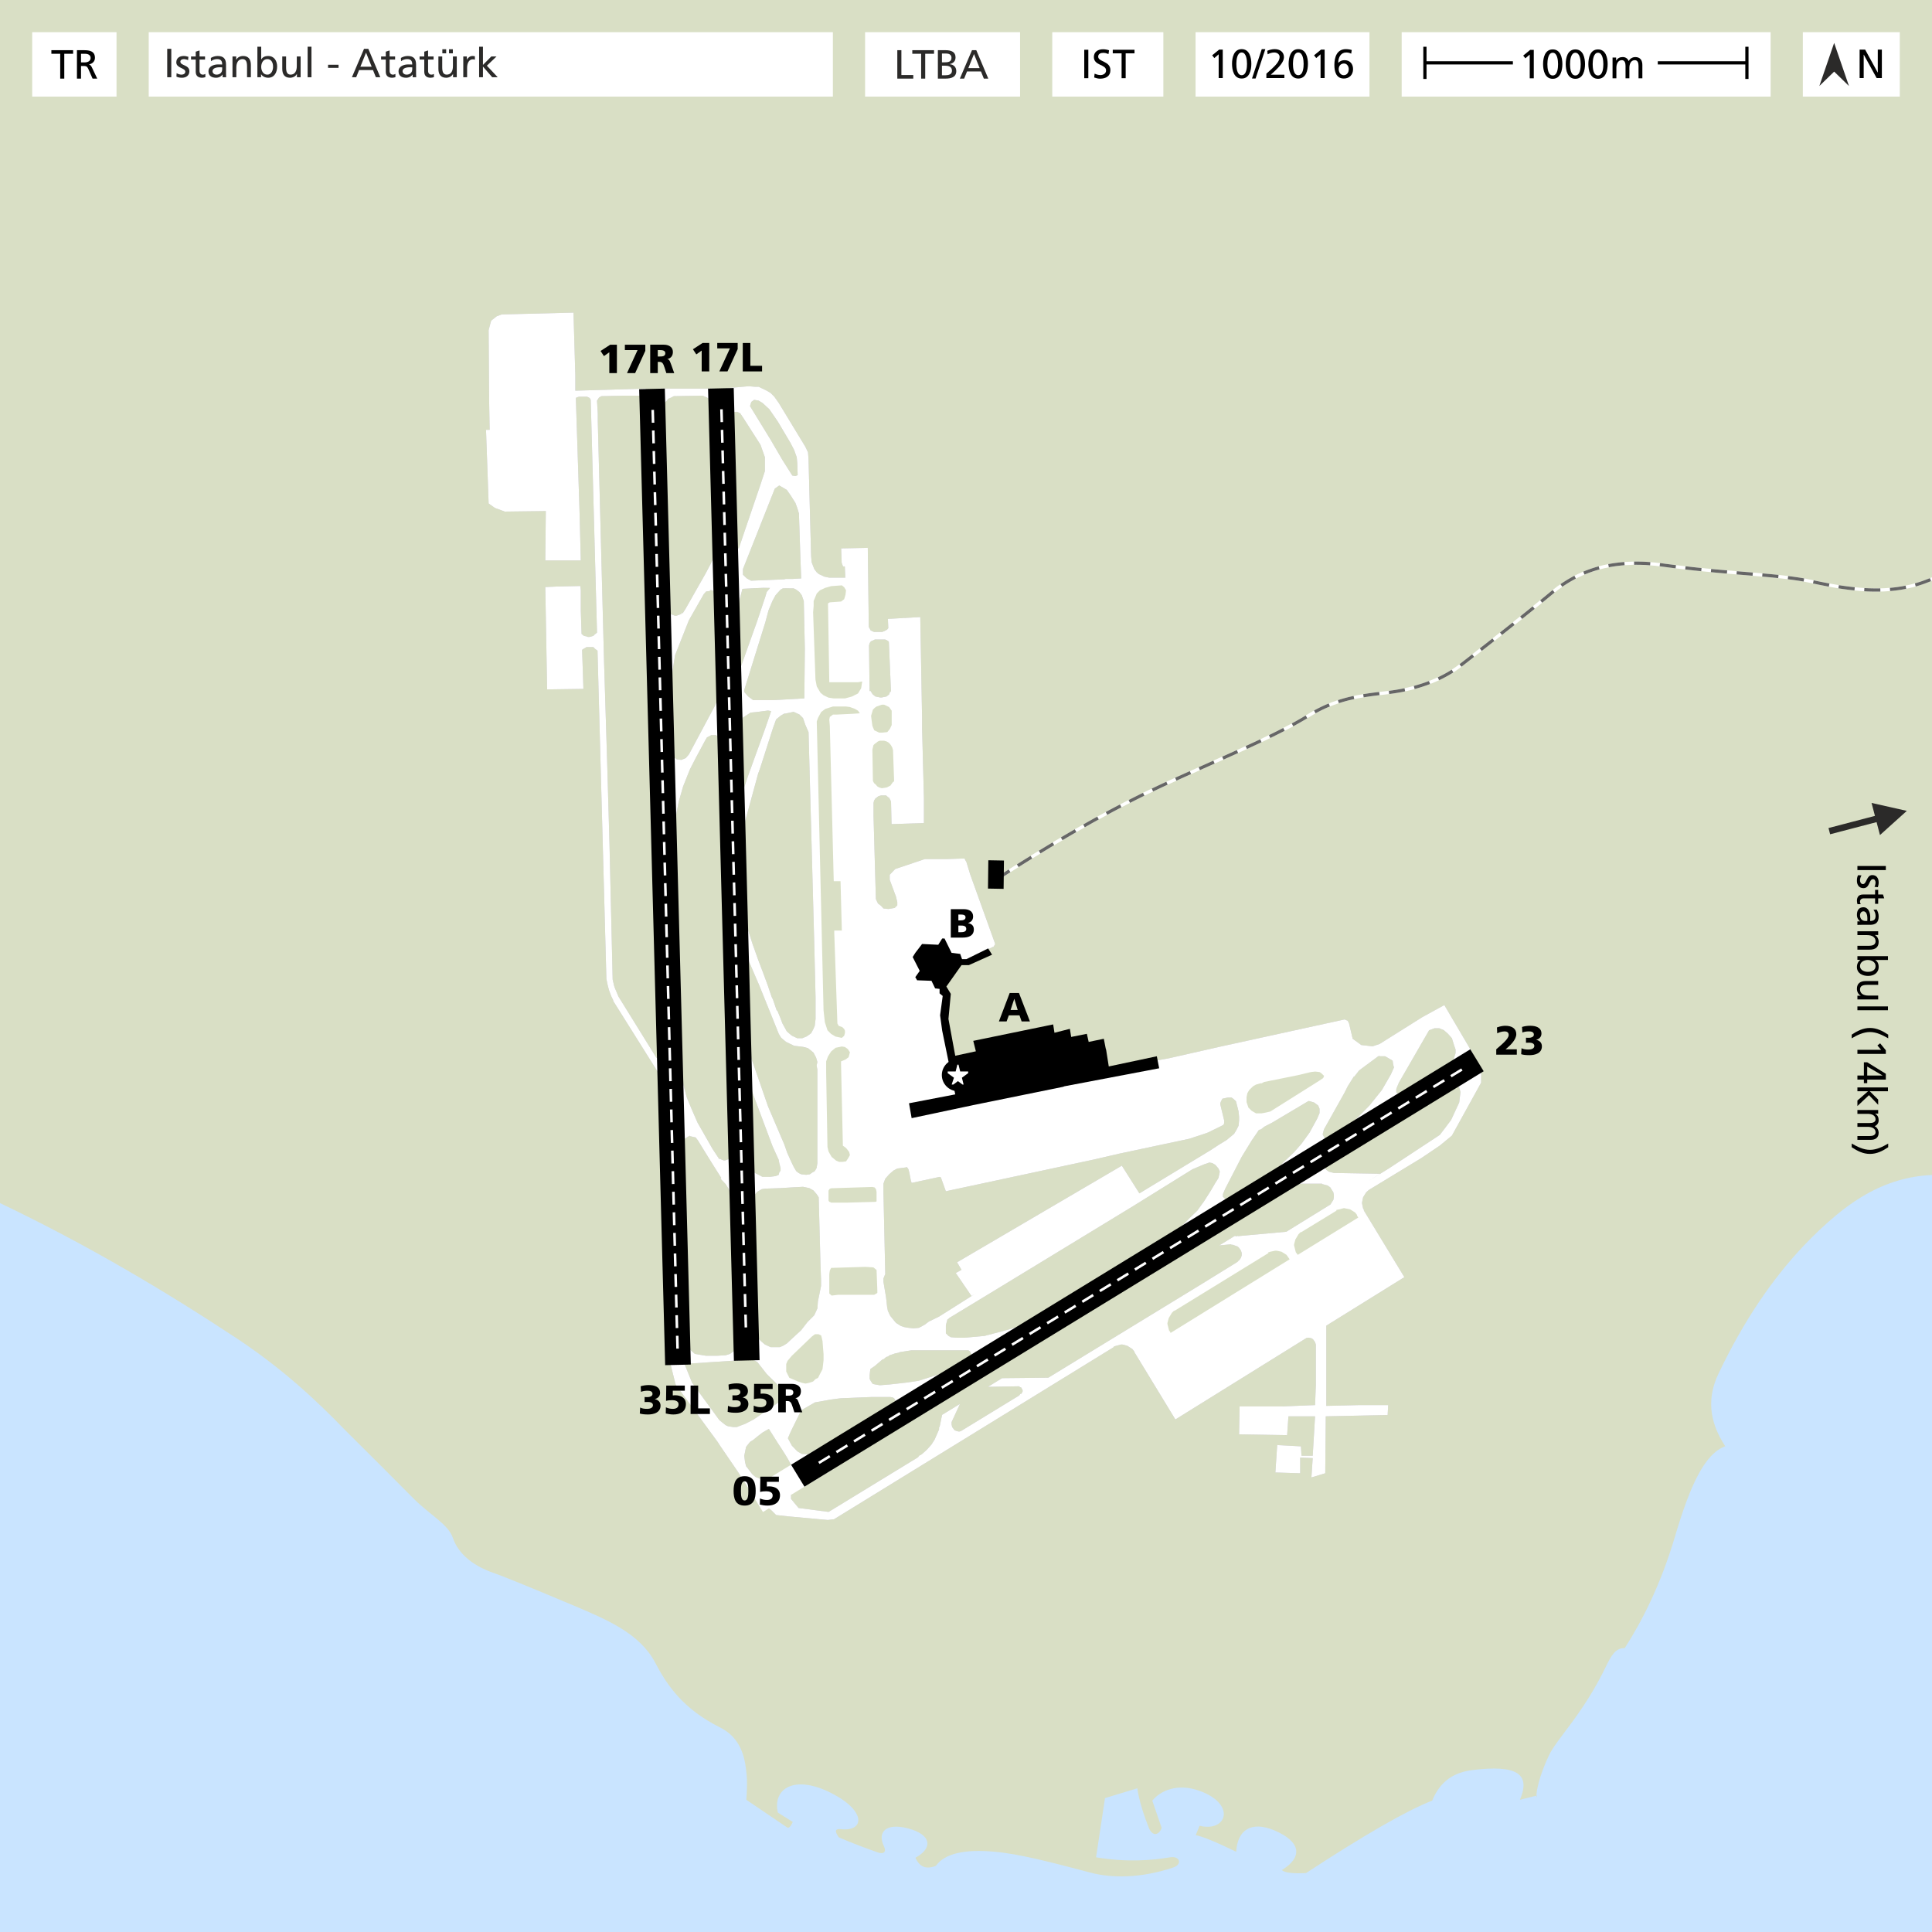 <?xml version="1.0" encoding="UTF-8"?>
<!DOCTYPE svg PUBLIC "-//W3C//DTD SVG 1.0//EN" "http://www.w3.org/TR/2001/REC-SVG-20010904/DTD/svg10.dtd">
<!-- Creator: CorelDRAW Home & Student X7 -->
<svg xmlns="http://www.w3.org/2000/svg" xml:space="preserve" width="300mm" height="300mm" version="1.0" style="shape-rendering:geometricPrecision; text-rendering:geometricPrecision; image-rendering:optimizeQuality; fill-rule:evenodd; clip-rule:evenodd"
viewBox="0 0 300000 300000"
 xmlns:xlink="http://www.w3.org/1999/xlink">
 <defs>
  <style type="text/css">
   <![CDATA[
    .str0 {stroke:black;stroke-width:500}
    .fil4 {fill:none}
    .fil6 {fill:#2B2A29}
    .fil11 {fill:black}
    .fil12 {fill:#C9E4FF}
    .fil0 {fill:#D9DFC5}
    .fil1 {fill:#D9DFC5}
    .fil2 {fill:white}
    .fil9 {fill:#FEFEFE;fill-rule:nonzero}
    .fil3 {fill:#2B2A29;fill-rule:nonzero}
    .fil10 {fill:black;fill-rule:nonzero}
    .fil5 {fill:black;fill-rule:nonzero}
    .fil13 {fill:#666666;fill-rule:nonzero}
    .fil7 {fill:#B3B3B3;fill-rule:nonzero}
    .fil8 {fill:white;fill-rule:nonzero}
   ]]>
  </style>
 </defs>
 <g id="Ebene_x0020_1">
  <rect class="fil0" width="300000" height="300000"/>
  <rect class="fil1" width="300000" height="20000"/>
  <polygon class="fil2" points="23095,5000 129330,5000 129330,15000 23095,15000 "/>
  <polygon class="fil2" points="217653,5000 274943,5000 274943,15000 217653,15000 "/>
  <polygon class="fil2" points="279944,5000 294999,5000 294999,15000 279944,15000 "/>
  <polygon class="fil2" points="185646,5000 212651,5000 212651,15000 185646,15000 "/>
  <polygon class="fil3" points="25966,11996 26598,11996 26598,7582 25966,7582 "/>
  <path id="1" class="fil3" d="M27395 11895c272,145 581,177 885,177 575,0 1126,-317 1126,-1006 0,-1031 -1398,-841 -1398,-1498 0,-266 266,-393 569,-393 139,0 493,83 626,165l51 -519c-234,-69 -462,-126 -740,-126 -639,0 -1138,322 -1138,993 0,904 1397,853 1397,1441 0,348 -335,462 -607,462 -171,0 -506,-76 -740,-228l-31 532z"/>
  <path id="2" class="fil3" d="M31840 8771l-854 0 0 -936 -594 190 0 746 -727 0 0 480 727 0 0 1885c0,645 379,936 993,936 190,0 373,-51 506,-89l0 -506c-89,57 -222,114 -405,114 -272,0 -500,-202 -500,-575l0 -1765 854 0 0 -480z"/>
  <path id="3" class="fil3" d="M32770 9504c240,-202 600,-329 935,-329 595,0 797,285 797,841 -234,-12 -398,-12 -632,-12 -613,0 -1499,253 -1499,1062 0,702 487,1006 1183,1006 544,0 860,-298 999,-494l12 0 0 418 557 0c-13,-95 -25,-266 -25,-633l0 -1334c0,-879 -373,-1334 -1297,-1334 -411,0 -765,126 -1062,303l32 506zm1732 1240c0,480 -310,847 -898,847 -272,0 -600,-183 -600,-525 0,-569 796,-620 1119,-620 126,0 253,13 379,13l0 285z"/>
  <path id="4" class="fil3" d="M36102 11996l595 0 0 -1493c0,-784 303,-1328 980,-1328 518,32 683,399 683,1151l0 1670 594 0 0 -1916c0,-867 -373,-1385 -1208,-1385 -449,0 -879,221 -1056,588l-12 0 0 -512 -576 0 0 3225z"/>
  <path id="5" class="fil3" d="M39966 11996l569 0 0 -456 13 0c158,241 524,532 1100,532 974,0 1385,-860 1385,-1746 0,-866 -456,-1631 -1391,-1631 -563,0 -886,221 -1069,518l-13 0 0 -1960 -594 0 0 4743zm2434 -1625c13,505 -253,1220 -891,1220 -671,0 -949,-664 -949,-1201 0,-601 310,-1215 955,-1215 645,0 898,614 885,1196z"/>
  <path id="6" class="fil3" d="M46681 8771l-594 0 0 1492c0,784 -304,1328 -980,1328 -519,-32 -683,-398 -683,-1151l0 -1669 -594 0 0 1916c0,866 373,1385 1207,1385 449,0 879,-222 1056,-588l13 0 0 512 575 0 0 -3225z"/>
  <polygon id="7" class="fil3" points="47769,11996 48364,11996 48364,7253 47769,7253 "/>
  <polygon id="8" class="fil3" points="50943,10535 52569,10535 52569,10054 50943,10054 "/>
  <path id="9" class="fil3" d="M54643 11996l664 0 449 -1113 2162 0 449 1113 689 0 -1865 -4414 -664 0 -1884 4414zm3073 -1632l-1758 0 879 -2188 879 2188z"/>
  <path id="10" class="fil3" d="M61352 8771l-854 0 0 -936 -594 190 0 746 -727 0 0 480 727 0 0 1885c0,645 379,936 993,936 189,0 373,-51 505,-89l0 -506c-88,57 -221,114 -404,114 -272,0 -500,-202 -500,-575l0 -1765 854 0 0 -480z"/>
  <path id="11" class="fil3" d="M62281 9504c241,-202 601,-329 936,-329 595,0 797,285 797,841 -234,-12 -398,-12 -632,-12 -614,0 -1499,253 -1499,1062 0,702 487,1006 1183,1006 543,0 860,-298 999,-494l12 0 0 418 557 0c-13,-95 -26,-266 -26,-633l0 -1334c0,-879 -373,-1334 -1296,-1334 -411,0 -765,126 -1062,303l31 506zm1733 1240c0,480 -310,847 -898,847 -272,0 -601,-183 -601,-525 0,-569 797,-620 1120,-620 126,0 253,13 379,13l0 285z"/>
  <path id="12" class="fil3" d="M67328 8771l-854 0 0 -936 -594 190 0 746 -728 0 0 480 728 0 0 1885c0,645 379,936 992,936 190,0 373,-51 506,-89l0 -506c-88,57 -221,114 -405,114 -271,0 -499,-202 -499,-575l0 -1765 854 0 0 -480z"/>
  <path id="13" class="fil3" d="M70926 8771l-595 0 0 1492c0,784 -303,1328 -980,1328 -518,-32 -683,-398 -683,-1151l0 -1669 -594 0 0 1916c0,866 373,1385 1208,1385 448,0 878,-222 1056,-588l12 0 0 512 576 0 0 -3225zm-2239 -493l595 0 0 -633 -595 0 0 633zm1037 0l595 0 0 -633 -595 0 0 633z"/>
  <path id="14" class="fil3" d="M71937 11996l595 0 0 -1467c0,-810 348,-1316 879,-1316 101,0 221,13 329,57l0 -531c-127,-25 -215,-44 -392,-44 -342,0 -683,240 -841,575l-13 0 0 -499 -557 0 0 3225z"/>
  <polygon id="15" class="fil3" points="74397,11996 74992,11996 74992,10339 76433,11996 77287,11996 75599,10200 77097,8771 76288,8771 74992,10080 74992,7253 74397,7253 "/>
  <path class="fil4 str0" d="M221260 9759l13661 0m22500 0l13839 0"/>
  <line class="fil4 str0" x1="221260" y1="7259" x2="221260" y2= "12259" />
  <line class="fil4 str0" x1="271260" y1="7259" x2="271260" y2= "12259" />
  <polygon class="fil5" points="237534,12161 238166,12161 238166,7747 237603,7747 236522,8633 236857,9056 237534,8475 "/>
  <path id="1" class="fil5" d="M239608 9954c0,968 278,2283 1499,2283 1220,0 1498,-1315 1498,-2283 0,-967 -278,-2282 -1498,-2282 -1221,0 -1499,1315 -1499,2282zm670 0c0,-556 101,-1764 829,-1764 727,0 828,1208 828,1764 0,550 -70,1765 -828,1765 -759,0 -829,-1215 -829,-1765z"/>
  <path id="2" class="fil5" d="M243124 9954c0,968 278,2283 1498,2283 1221,0 1499,-1315 1499,-2283 0,-967 -278,-2282 -1499,-2282 -1220,0 -1498,1315 -1498,2282zm670 0c0,-556 101,-1764 828,-1764 728,0 829,1208 829,1764 0,550 -70,1765 -829,1765 -758,0 -828,-1215 -828,-1765z"/>
  <path id="3" class="fil5" d="M246640 9954c0,968 278,2283 1498,2283 1221,0 1499,-1315 1499,-2283 0,-967 -278,-2282 -1499,-2282 -1220,0 -1498,1315 -1498,2282zm670 0c0,-556 101,-1764 828,-1764 728,0 829,1208 829,1764 0,550 -70,1765 -829,1765 -758,0 -828,-1215 -828,-1765z"/>
  <path id="4" class="fil5" d="M250396 12161l594 0 0 -1625c0,-601 241,-1195 848,-1195 480,0 575,500 575,898l0 1922 595 0 0 -1625c0,-601 240,-1195 847,-1195 480,0 575,500 575,898l0 1922 595 0 0 -2068c0,-701 -297,-1233 -1120,-1233 -290,0 -777,165 -999,626 -170,-436 -543,-626 -917,-626 -474,0 -796,171 -1024,544l-13 0 0 -468 -556 0 0 3225z"/>
  <polygon class="fil5" points="288761,12120 289393,12120 289393,8490 289406,8490 291404,12120 292214,12120 292214,7706 291581,7706 291581,11260 291569,11260 289621,7706 288761,7706 "/>
  <polygon class="fil5" points="189235,12120 189868,12120 189868,7706 189305,7706 188223,8591 188559,9015 189235,8433 "/>
  <path id="1" class="fil5" d="M191309 9913c0,967 279,2283 1499,2283 1220,0 1499,-1316 1499,-2283 0,-968 -279,-2283 -1499,-2283 -1220,0 -1499,1315 -1499,2283zm671 0c0,-557 101,-1764 828,-1764 727,0 828,1207 828,1764 0,550 -69,1764 -828,1764 -759,0 -828,-1214 -828,-1764z"/>
  <polygon id="2" class="fil5" points="194408,12196 194964,12196 196482,7630 195926,7630 "/>
  <path id="3" class="fil5" d="M196640 12120l2795 0 0 -519 -2118 0c215,-196 531,-461 777,-708 487,-487 1278,-1271 1278,-2005 0,-828 -639,-1258 -1436,-1258 -398,0 -790,101 -1157,259l63 544c241,-133 620,-284 1012,-284 481,0 847,290 847,702 0,714 -784,1429 -1271,1884 -278,259 -562,506 -790,708l0 677z"/>
  <path id="4" class="fil5" d="M200099 9913c0,967 278,2283 1499,2283 1220,0 1498,-1316 1498,-2283 0,-968 -278,-2283 -1498,-2283 -1221,0 -1499,1315 -1499,2283zm670 0c0,-557 101,-1764 829,-1764 727,0 828,1207 828,1764 0,550 -69,1764 -828,1764 -759,0 -829,-1214 -829,-1764z"/>
  <polygon id="5" class="fil5" points="205057,12120 205689,12120 205689,7706 205126,7706 204045,8591 204380,9015 205057,8433 "/>
  <path id="6" class="fil5" d="M209901 7769c-159,-69 -608,-139 -911,-139 -1398,0 -1790,1252 -1790,2447 0,1006 253,2119 1486,2119 803,0 1417,-551 1417,-1461 0,-791 -474,-1391 -1328,-1391 -367,0 -670,114 -968,404l-12 7c12,-848 411,-1606 1233,-1606 284,0 556,63 784,183l89 -563zm-468 2979c0,474 -253,929 -785,929 -518,0 -777,-512 -777,-929 0,-494 297,-886 822,-886 499,0 740,475 740,886z"/>
  <polygon class="fil6" points="287105,13352 284806,6662 282508,13352 284806,11119 "/>
  <polygon class="fil2" points="163395,5000 180645,5000 180645,15000 163395,15000 "/>
  <polygon class="fil2" points="5000,5000 18095,5000 18095,15000 5000,15000 "/>
  <polygon class="fil2" points="134330,5000 158395,5000 158395,15000 134330,15000 "/>
  <polygon class="fil5" points="168363,12141 168995,12141 168995,7727 168363,7727 "/>
  <path id="1" class="fil5" d="M172214 7809c-304,-107 -652,-158 -942,-158 -797,0 -1417,417 -1417,1202 0,1372 1897,1100 1897,2086 0,519 -506,721 -866,721 -323,0 -702,-126 -917,-215l-63 588c291,95 594,184 904,184 885,0 1612,-373 1612,-1316 0,-1454 -1897,-1258 -1897,-2105 0,-462 418,-588 772,-588 329,0 506,56 828,183l89 -582z"/>
  <polygon id="2" class="fil5" points="174161,12141 174794,12141 174794,8283 176166,8283 176166,7727 172789,7727 172789,8283 174161,8283 "/>
  <polygon class="fil5" points="9349,12207 9981,12207 9981,8350 11353,8350 11353,7793 7977,7793 7977,8350 9349,8350 "/>
  <path id="1" class="fil5" d="M11948 12207l632 0 0 -1960 380 0c335,0 543,0 739,430l677 1530 721 0 -835 -1758c-139,-272 -234,-366 -430,-442l0 -13c512,-89 911,-468 911,-1005 0,-1056 -841,-1196 -1714,-1196l-1081 0 0 4414zm632 -3857l607 0c582,0 885,253 885,651 0,424 -354,689 -954,689l-538 0 0 -1340z"/>
  <polygon class="fil3" points="139334,12207 141813,12207 141813,11651 139967,11651 139967,7793 139334,7793 "/>
  <polygon id="1" class="fil3" points="143034,12207 143666,12207 143666,8350 145038,8350 145038,7793 141661,7793 141661,8350 143034,8350 "/>
  <path id="2" class="fil3" d="M145633 12207l1176 0c898,0 1682,-228 1682,-1176 0,-620 -424,-1012 -1025,-1062l0 -13c557,-139 911,-443 911,-1050 0,-816 -632,-1113 -1549,-1113l-1195 0 0 4414zm632 -2011l411 0c544,0 1145,95 1145,778 0,594 -513,715 -1082,715l-474 0 0 -1493zm0 -1884l664 0c367,0 816,133 816,657 0,652 -519,709 -1132,709l-348 0 0 -1366z"/>
  <path id="3" class="fil3" d="M149047 12207l664 0 449 -1113 2163 0 449 1113 689 0 -1865 -4414 -664 0 -1885 4414zm3074 -1631l-1758 0 879 -2188 879 2188z"/>
  <path class="fil7" d="M90390 100907l203 -142 486 -283 1055 0 81 80 202 203 364 273 1379 50977 204 973 202 771 365 972 284 568 0 122 8068 12853 203 -1906 -487 -2230 -202 82 -203 121 -365 0 -324 -121 -5879 -9489 -608 -1459 -82 -284 -203 -892 -486 -20800 -364 -12812 -487 -15772 -973 -37303 0 -1175 -122 -2028 324 -486 366 -203 3567 -81 3528 0 -203 -1095 -10947 324 0 -2351 -284 -9772 -11150 285 -770 283 -771 608 -121 163 -365 1378 80 11151 82 4337 -568 0 406 11434 973 689 1541 568 6365 -80 -81 7662 5514 0 -202 -7785 -568 -17434 122 -81 364 -122 1257 0 406 203 162 284 977 36143 -369 307 -202 203 -568 162 -284 0 -203 -81 -405 -81 -367 -305 -120 -3587 0 -3203 -81 -649 -3608 81 -1825 81 284 15894 5636 -81 -203 -6062zm131511 59082l-4685 8123 -405 973 0 567 405 284 284 81 487 324 -284 163 -3487 3203 -5433 1865 3852 -3893 1946 -2432 1379 -2392 487 -1095 -123 -487 -81 -567 -608 -365 -568 -325 -770 0 -206 -41 -77 41 -2635 1946 -366 285 -689 891 -116 40 -938 1501 -487 973 -3203 5717 -203 771 203 405 365 487 487 81 -9366 5798 2311 -2514 1540 -1460 1176 -1338 1257 -1743 1176 -2149 365 -852 0 -689 -203 -487 -365 -283 -283 -203 -690 -203 -175 -20 -5623 3345 -1257 649 -486 405 -325 81 -1135 1663 -1541 2513 -2554 4947 -365 852 0 405 487 487 486 202 -5028 4339 -3689 1176 1257 -1541 1338 -1379 1176 -1135 1054 -1460 1054 -1662 689 -1176 486 -770 203 -974 -203 -486 -486 -568 -486 -283 -487 -81 -162 81 -608 202 -1825 771 -9204 5717 -20840 12690 -7722 4687 -23 57 -249 175 -237 879 0 1258 405 405 365 203 973 81 1176 0 3082 -284 3690 -973 3770 -1176 -9690 6203 203 -1135 -203 -486 -284 -203 -8798 0 -1881 296 -66 69 -608 121 -851 284 -284 203 -284 81 -325 284 -162 122 -18 -81 -1238 1054 -704 487 -108 932 0 608 204 364 283 406 406 81 689 122 1541 -122 2513 -283 1947 -284 1541 -487 1824 -568 2149 -770 -9204 5798 81 -689 0 -284 -162 -284 -203 -121 -405 -81 -2879 0 -4865 202 -1541 203 -2415 433 -2119 1219 -1386 2808 -365 770 -324 771 608 1135 851 892 690 405 1257 82 689 0 -3001 1945 -202 365 -892 -1621 -365 -609 -487 -770 -689 -1054 -1407 -2229 -985 567 -892 689 -486 406 -568 364 -608 771 -284 1378 122 973 162 649 608 771 364 486 487 405 690 284 486 203 973 81 1460 -365 -2635 1541 -1542 852 -2148 -3366 -2798 -4095 -365 -568 -6528 -8920 -770 -3082 2149 -121 1175 2920 4258 5838 973 771 365 162 770 121 609 0 486 -202 771 -284 1338 -690 4662 -3203 81 -364 0 -406 -81 -487 -2636 -2595 -1459 -1865 -932 -486 -406 -3284 486 -1541 81 -406 487 1258 122 324 486 649 285 283 567 487 892 405 1419 0 487 -202 608 -366 648 -607 1582 -1461 973 -1256 1054 -1054 486 -1054 81 -1095 487 -2392 0 -973 -81 -2230 -284 -10583 -324 -486 -486 -568 -649 -365 -973 -203 -1541 81 -1946 122 -2352 81 -567 81 -690 406 -487 567 -365 487 -567 1176 -203 -5231 -121 -2635 405 1257 284 892 689 567 568 285 608 324 1054 0 973 -122 487 -202 81 -366 203 -283 0 -406 -203 -770 -81 -487 -973 -2149 -4095 -10947 -487 -6285 1743 4866 2149 6204 2514 5878 487 1379 567 1257 406 851 405 690 366 283 405 203 770 82 568 -82 405 -284 365 -202 284 -487 121 -770 0 -14515 -121 -609 121 -567 -202 -689 -405 -771 -852 -689 -770 -203 -1379 -163 -1257 -607 -771 -649 -364 -608 -892 -2231 -2109 -5230 -1378 -3203 -1257 -2798 -284 -8514 365 2311 406 1743 284 1460 769 2433 893 2513 770 2028 690 1865 648 1906 203 405 568 1662 121 81 487 1177 283 770 690 1257 770 649 851 405 771 0 689 -284 690 -487 365 -689 202 -486 122 -1054 0 -3285 -203 -8433 -885 -32805 -493 -1132 -365 -1055 -568 -567 -892 -405 -1338 284 -105 -20 -584 344 -689 568 -487 1338 -2027 6325 -284 770 -2433 8920 -771 4460 -80 -7947 1743 -5149 2595 -7177 771 -2230 194 -600 -479 -89 -1540 203 -1176 122 -1176 770 -932 1946 -198 -1964 -208 666 30 -2432 -233 -2311 264 -180 20 -1645 405 -486 3082 -8637 1257 -3770 202 -689 515 -629 -1001 -20 -1744 81 -1540 81 -486 1865 -974 5595 -81 -81 203 -202 81 -366 0 -202 -81 -406 -324 -365 -82 -121 82 121 -447 -9325 -121 0 283 690 185 292 -62 -3983 1257 203 851 -2513 2513 -7380 690 -2108 0 -2149 -690 -1946 -2595 -4055 -567 -851 -486 -203 -585 53 -24 28 -851 771 0 -4541 3284 -285 973 82 568 0 1256 607 609 366 567 567 690 973 4136 6812 405 851 81 973 203 7663 203 7461 80 973 406 1054 365 487 324 284 852 405 770 162 2514 0 -81 -1743 -284 0 -203 -567 -81 -2231 4136 -81 157 12291 126 197 122 284 203 122 365 162 1257 0 405 -162 365 -203 184 -220 -62 -1442 5028 -284 283 15813 0 1540 284 10745 0 3892 -5028 163 -81 -3487 -121 -284 -162 -284 0 -82 -122 0 -365 -324 -770 0 -406 122 -486 365 -203 325 -81 364 0 2028 365 12893 324 690 487 364 365 406 770 81 973 -162 405 -406 0 -486 -202 -852 -973 -2635 0 -771 851 -892 4582 -1540 3284 0 2311 -82 608 0 82 203 202 365 568 1865 203 568 3567 9926 122 365 -324 487 0 -82 -3488 1663 -1878 792 -1663 -1898 -1986 -567 -1000 3 -1338 1945 509 605 1581 1399 1531 2594 181 5127 2933 12352 -2235 644 -5432 1379 770 81 37220 -7460 -620 -959 2161 -379 7866 -1784 19462 -4258 487 204 203 405 567 2392 1339 973 1742 203 1095 -365 6650 -4176 3406 -1866 4460 7582 -3569 2028 568 -1257 284 -892 0 -568 -203 -568 -365 -1175 -608 -689 -649 -568 -689 -284 -770 0 -830 311zm-115901 -64738l486 -770 1055 -1865 2027 -3568 771 -1460 689 -1541 405 -1581 81 -568 -81 82 365 9406 81 -81 0 -406 -446 -769 -203 -203 -770 -284 -202 0 0 121 -609 81 -365 406 -2311 4055 -2149 5432 -770 4825 -487 4460 -284 -17434 0 -82 0 853 487 769 284 204 770 283 203 0 770 -283 82 -204 121 122zm18814 -1919l-325 -919 -365 -486 -487 -366 -405 -202 -568 0 -695 -14 -75 14 -324 0 -365 202 -771 852 -486 892 -608 1460 -487 1824 -3301 10597 17 269 608 690 770 567 3284 0 4667 -267 78 -7680 -162 -7433zm63210 85242l0 -2 1175 -770 1258 -770 1175 -973 365 -609 325 -648 81 -812 0 -567 -81 -851 -406 -1582 -406 -365 -283 -202 -568 0 -838 182 -216 385 -122 325 0 162 609 2513 0 406 -122 284 -2392 1176 -811 284 -2109 689 -10866 2311 -3851 892 -11718 2514 -11353 2432 -770 -2148 -203 -81 -4338 932 -122 -365 -203 -1054 -163 -689 -240 -337 -245 53 -1258 162 -607 325 -649 567 -609 689 -283 771 0 1257 283 12771 -283 690 0 514 405 2405 162 1460 122 648 365 771 324 405 568 690 770 486 487 163 688 121 771 81 852 -81 892 -487 648 -487 1582 -770 5706 -3609 -678 406 -2433 -3568 892 -486 -690 -1176 25585 -15002 2726 4300 11100 -6731zm-71401 -88406l5148 -210 204 -59 1054 0 1379 -81 -122 -3203 -227 -6881 -260 -864 -283 -769 -690 -1095 -648 -933 -1176 -689 -689 486 -4947 12488 0 892 608 568 649 350zm-162 -27110l3203 5230 1824 3123 1541 2432 487 81 346 -144 -63 -1883 -80 -892 -406 -1135 -567 -1095 -1947 -3285 -1338 -1946 -1054 -973 -608 -365 -690 -121 -445 325 -203 648zm18479 37140l90 7136 122 -81 365 567 406 325 770 162 203 0 770 -162 406 -325 162 -486 121 121 -334 -7794 -152 -153 -406 -202 -1621 0 -608 283 -204 284 -81 325 -9 0zm71005 105654l0 12455 5068 -122 4541 0 -81 1541 -9609 203 -81 8839 -2149 649 202 -3001 -1945 -81 0 2433 -3852 -121 283 -4258 3690 202 81 1460 1743 0 365 -6122 -4135 0 -203 2919 -7460 -121 80 -4339 6690 0 5028 -203 122 -3081 0 -6325 -122 -365 -283 -405 -82 -82 -202 -121 -365 -81 -203 0 -198 39 -20358 12651 -6366 -10461 0 -80 -324 -406 -771 -486 -771 -203 -202 0 -770 203 -366 121 0 81 -43424 26720 -973 121 -6203 -567 -1824 -203 -690 -689 -851 -690 3851 -2513 0 1378 1177 1419 4662 609 18311 -11186 -4282 2549 0 -81 405 -202 771 -690 81 -81 689 -770 487 -770 689 -1582 0 -365 81 0 388 -1891 2779 -1699 -1302 2820 0 364 81 406 284 365 81 122 203 81 405 121 202 0 200 -66 11729 -7165 -2562 1515 0 -122 203 0 202 -365 0 -203 -202 -406 -203 -80 -162 -122 -203 0 81 0 -4697 82 2204 -1347 7174 -73 23498 -14353 10696 -6603 -4654 2832 -122 0 203 -81 284 -405 121 -365 0 -406 -121 -364 -284 -406 -203 -203 -770 -284 -285 0 82 -81 -1908 183 2427 -1484 170 44 203 0 0 -121 81 121 7536 -685 6847 -4227 456 -723 81 -406 0 -365 -81 -405 -486 -771 -406 -283 -770 -203 -81 0 0 -81 -4460 0 4663 -2798 0 -122 446 771 406 283 769 203 122 0 7055 122 -1735 1087 3073 -1898 7947 -5230 1744 -2312 1257 -2716 202 -1622 -202 -689 -649 -608 1135 -649 2920 -1946 0 2433 -4542 8230 -1865 1541 -2879 1946 -8149 4947 -406 365 -486 770 -163 811 0 162 163 770 121 203 0 122 6285 10339 -12123 7534zm-56609 9464l4914 -3051 -122 -80 -81 203 -74 94 -4637 2834zm-34335 -4104l-8636 567 -81 -3081 0 -771 284 284 203 1054 364 284 771 689 1743 284 1663 0 1378 -81 648 -203 690 -486 486 -568 487 -1175 0 3203zm-4055 -150871l-8554 0 -81 4785 283 -1176 203 -771 202 -486 487 -406 284 -364 487 -203 365 -203 4460 -81 689 284 568 365 405 608 568 1338 567 -1257 -933 -2433zm-7298 55832l892 1338 568 405 689 81 689 -284 487 -567 4055 -7582 770 -1906 487 -2919 689 11515 -771 -1460 -405 -365 -690 -283 -648 0 -689 364 -284 487 -1459 2716 -893 1744 -1054 2636 -689 2392 -568 2919 -689 6406 -487 -17637zm3487 60251l893 202 364 487 892 1459 1257 2028 1460 2311 -122 121 811 852 486 770 285 771 567 1581 81 770 122 771 0 1175 -122 162 -81 -11231 -81 0 0 284 -122 406 -284 365 -203 202 -770 284 -202 0 -649 -284 0 122 -1094 -1662 -2312 -4055 -852 -1946 -810 -1946 -649 -2433 -1095 -6366 608 17800 -121 0 -81 -648 0 -204 202 -770 487 -770 771 -487 364 -203 0 82z"/>
  <path class="fil8" d="M90390 100907l203 -142 486 -283 1055 0 81 80 202 203 364 273 1379 50977 204 973 202 771 365 972 284 568 0 122 8068 12853 203 -1906 -487 -2230 -202 82 -203 121 -365 0 -324 -121 -5879 -9489 -608 -1459 -82 -284 -203 -892 -486 -20800 -364 -12812 -487 -15772 -973 -37303 0 -1175 -122 -2028 324 -486 366 -203 3567 -81 3528 0 -203 -1095 -10947 324 0 -2351 -284 -9772 -11150 285 -770 283 -771 608 -121 163 -365 1378 80 11151 82 4337 -568 0 406 11434 973 689 1541 568 6365 -80 -81 7662 5514 0 -202 -7785 -568 -17434 122 -81 364 -122 1257 0 406 203 162 284 977 36143 -369 307 -202 203 -568 162 -284 0 -203 -81 -405 -81 -367 -305 -120 -3587 0 -3203 -81 -649 -3608 81 -1825 81 284 15894 5636 -81 -203 -6062zm38898 127273l-6462 3948 0 613 1177 1419 4662 609 13857 -8465 172 -172 0 -81 405 -202 771 -690 81 -81 689 -770 487 -770 689 -1582 0 -365 81 0 388 -1891 2779 -1699 -1302 2820 0 364 81 406 284 365 81 122 203 81 405 121 202 0 200 -66 9000 -5498 167 -152 0 -122 203 0 202 -365 0 -203 -202 -406 -203 -80 -162 -122 -203 0 81 0 -4697 82 2204 -1347 7174 -73 23498 -14353 5754 -3552 288 -219 -122 0 203 -81 284 -405 121 -365 0 -406 -121 -364 -284 -406 -203 -203 -770 -284 -285 0 82 -81 -1908 183 2427 -1484 170 44 203 0 0 -121 81 121 7536 -685 6847 -4227 456 -723 81 -406 0 -365 -81 -405 -486 -771 -406 -283 -770 -203 -81 0 0 -81 -4460 0 4663 -2798 0 -122 446 771 406 283 769 203 122 0 7055 122 -1735 1087 3073 -1898 7947 -5230 1744 -2312 1257 -2716 202 -1622 -202 -689 -649 -608 1135 -649 2920 -1946 0 2433 -4542 8230 -1865 1541 -2879 1946 -8149 4947 -406 365 -486 770 -163 811 0 162 163 770 121 203 0 122 6285 10339 -12123 7534 0 12455 5068 -122 4541 0 -81 1541 -9609 203 -81 8839 -2149 649 202 -3001 -1945 -81 0 2433 -3852 -121 283 -4258 3690 202 81 1460 1743 0 365 -6122 -4135 0 -203 2919 -7460 -121 80 -4339 6690 0 5028 -203 122 -3081 0 -6325 -122 -365 -283 -405 -82 -82 -202 -121 -365 -81 -203 0 -198 39 -20358 12651 -6366 -10461 0 -80 -324 -406 -771 -486 -771 -203 -202 0 -770 203 -366 121 0 81 -43424 26720 -973 121 -6203 -567 -1824 -203 -690 -689 -426 -345 -928 567 -2069 -3391 -1807 -2832 -2798 -4095 -365 -568 -6528 -8920 -770 -3082 2149 -121 1175 2920 4258 5838 973 771 365 162 770 121 609 0 486 -202 771 -284 1338 -690 4662 -3203 81 -364 0 -406 -81 -487 -2636 -2595 -1459 -1865 -932 -486 -406 -3284 486 -1541 81 -406 487 1258 122 324 486 649 285 283 567 487 892 405 1419 0 487 -202 608 -366 648 -607 1582 -1461 973 -1256 1054 -1054 486 -1054 81 -1095 487 -2392 0 -973 -81 -2230 -284 -10583 -324 -486 -486 -568 -649 -365 -973 -203 -1541 81 -1946 122 -2352 81 -567 81 -690 406 -487 567 -365 487 -567 1176 -203 -5231 -121 -2635 405 1257 284 892 689 567 568 285 608 324 1054 0 973 -122 487 -202 81 -366 203 -283 0 -406 -203 -770 -81 -487 -973 -2149 -4095 -10947 -487 -6285 1743 4866 2149 6204 2514 5878 487 1379 567 1257 406 851 405 690 366 283 405 203 770 82 568 -82 405 -284 365 -202 284 -487 121 -770 0 -14515 -121 -609 121 -567 -202 -689 -405 -771 -852 -689 -770 -203 -1379 -163 -1257 -607 -771 -649 -364 -608 -892 -2231 -2109 -5230 -1378 -3203 -1257 -2798 -284 -8514 365 2311 406 1743 284 1460 769 2433 893 2513 770 2028 690 1865 648 1906 203 405 568 1662 121 81 487 1177 283 770 690 1257 770 649 851 405 771 0 689 -284 690 -487 365 -689 202 -486 122 -1054 0 -3285 -203 -8433 -885 -32805 -493 -1132 -365 -1055 -568 -567 -892 -405 -1338 284 -105 -20 -584 344 -689 568 -487 1338 -2027 6325 -284 770 -2433 8920 -771 4460 -80 -7947 1743 -5149 2595 -7177 771 -2230 194 -600 -479 -89 -1540 203 -1176 122 -1176 770 -932 1946 -198 -1964 -208 666 30 -2432 -233 -2311 264 -180 20 -1645 405 -486 3082 -8637 1257 -3770 202 -689 515 -629 -1001 -20 -1744 81 -1540 81 -486 1865 -974 5595 -81 -81 203 -202 81 -366 0 -202 -81 -406 -324 -365 -82 -121 82 121 -447 -9325 -121 0 283 690 185 292 -62 -3983 1257 203 851 -2513 2513 -7380 690 -2108 0 -2149 -690 -1946 -2595 -4055 -567 -851 -486 -203 -585 53 -24 28 -851 771 0 -4541 3284 -285 973 82 568 0 1256 607 609 366 567 567 690 973 4136 6812 405 851 81 973 203 7663 203 7461 80 973 406 1054 365 487 324 284 852 405 770 162 2514 0 -81 -1743 -284 0 -203 -567 -81 -2231 4136 -81 157 12291 126 197 122 284 203 122 365 162 1257 0 405 -162 365 -203 184 -220 -62 -1442 5028 -284 283 15813 0 1540 284 10745 0 3892 -5028 163 -81 -3487 -121 -284 -162 -284 0 -82 -122 0 -365 -324 -770 0 -406 122 -486 365 -203 325 -81 364 0 2028 365 12893 324 690 487 364 365 406 770 81 973 -162 405 -406 0 -486 -202 -852 -973 -2635 0 -771 851 -892 4582 -1540 3284 0 2311 -82 608 0 82 203 202 365 568 1865 203 568 3567 9926 122 365 -324 487 0 -82 -3488 1663 -1878 792 -1663 -1898 -1986 -567 -1000 3 -1338 1945 509 605 1581 1399 1531 2594 181 5127 2933 12352 -2235 644 -5432 1379 770 81 37220 -7460 -620 -959 2161 -379 7866 -1784 19462 -4258 487 204 203 405 567 2392 1339 973 1742 203 1095 -365 6650 -4176 3406 -1866 4460 7582 -3569 2028 568 -1257 284 -892 0 -568 -203 -568 -365 -1175 -608 -689 -649 -568 -689 -284 -770 0 -830 311 -4685 8123 -405 973 0 567 405 284 284 81 487 324 -284 163 -3487 3203 -5433 1865 3852 -3893 1946 -2432 1379 -2392 487 -1095 -123 -487 -81 -567 -608 -365 -568 -325 -770 0 -206 -41 -77 41 -2635 1946 -366 285 -689 891 -116 40 -938 1501 -487 973 -3203 5717 -203 771 203 405 365 487 487 81 -9366 5798 2311 -2514 1540 -1460 1176 -1338 1257 -1743 1176 -2149 365 -852 0 -689 -203 -487 -365 -283 -283 -203 -690 -203 -175 -20 -5623 3345 -1257 649 -486 405 -325 81 -1135 1663 -1541 2513 -2554 4947 -365 852 0 405 487 487 486 202 -5028 4339 -3689 1176 1257 -1541 1338 -1379 1176 -1135 1054 -1460 1054 -1662 689 -1176 486 -770 203 -974 -203 -486 -486 -568 -486 -283 -487 -81 -162 81 -608 202 -1825 771 -9204 5717 -20840 12690 -7722 4687 -23 57 -249 175 -237 879 0 1258 405 405 365 203 973 81 1176 0 3082 -284 3690 -973 3770 -1176 -9690 6203 203 -1135 -203 -486 -284 -203 -8798 0 -1881 296 -66 69 -608 121 -851 284 -284 203 -284 81 -325 284 -162 122 -18 -81 -1238 1054 -704 487 -108 932 0 608 204 364 283 406 406 81 689 122 1541 -122 2513 -283 1947 -284 1541 -487 1824 -568 2149 -770 -9204 5798 81 -689 0 -284 -162 -284 -203 -121 -405 -81 -2879 0 -4865 202 -1541 203 -2415 433 -2119 1219 -1386 2808 -365 770 -324 771 608 1135 851 892 690 405 991 64 1730 -1057 2078 3406zm-10396 1676l3947 -2411 -499 -907 -365 -609 -487 -770 -689 -1054 -1407 -2229 -985 567 -892 689 -486 406 -568 364 -608 771 -284 1378 122 973 162 649 608 771 364 486 487 405 690 284 486 203 404 34zm-12892 -134605l486 -770 1055 -1865 2027 -3568 771 -1460 689 -1541 405 -1581 81 -568 -81 82 365 9406 81 -81 0 -406 -446 -769 -203 -203 -770 -284 -202 0 0 121 -609 81 -365 406 -2311 4055 -2149 5432 -770 4825 -487 4460 -284 -17434 0 -82 0 853 487 769 284 204 770 283 203 0 770 -283 82 -204 121 122zm18814 -1919l-325 -919 -365 -486 -487 -366 -405 -202 -568 0 -695 -14 -75 14 -324 0 -365 202 -771 852 -486 892 -608 1460 -487 1824 -3301 10597 17 269 608 690 770 567 3284 0 4667 -267 78 -7680 -162 -7433zm63210 85242l0 -2 1175 -770 1258 -770 1175 -973 365 -609 325 -648 81 -812 0 -567 -81 -851 -406 -1582 -406 -365 -283 -202 -568 0 -838 182 -216 385 -122 325 0 162 609 2513 0 406 -122 284 -2392 1176 -811 284 -2109 689 -10866 2311 -3851 892 -11718 2514 -11353 2432 -770 -2148 -203 -81 -4338 932 -122 -365 -203 -1054 -163 -689 -240 -337 -245 53 -1258 162 -607 325 -649 567 -609 689 -283 771 0 1257 283 12771 -283 690 0 514 405 2405 162 1460 122 648 365 771 324 405 568 690 770 486 487 163 688 121 771 81 852 -81 892 -487 648 -487 1582 -770 5706 -3609 -678 406 -2433 -3568 892 -486 -690 -1176 25585 -15002 2726 4300 11100 -6731zm-71401 -88406l5148 -210 204 -59 1054 0 1379 -81 -122 -3203 -227 -6881 -260 -864 -283 -769 -690 -1095 -648 -933 -1176 -689 -689 486 -4947 12488 0 892 608 568 649 350zm-162 -27110l3203 5230 1824 3123 1541 2432 487 81 346 -144 -63 -1883 -80 -892 -406 -1135 -567 -1095 -1947 -3285 -1338 -1946 -1054 -973 -608 -365 -690 -121 -445 325 -203 648zm18479 37140l90 7136 122 -81 365 567 406 325 770 162 203 0 770 -162 406 -325 162 -486 121 121 -334 -7794 -152 -153 -406 -202 -1621 0 -608 283 -204 284 -81 325 -9 0zm14396 115118l4914 -3051 -122 -80 -81 203 -74 94 -4637 2834zm-34335 -4104l-8636 567 -81 -3081 0 -771 284 284 203 1054 364 284 771 689 1743 284 1663 0 1378 -81 648 -203 690 -486 486 -568 487 -1175 0 3203zm-4055 -150871l-8554 0 -81 4785 283 -1176 203 -771 202 -486 487 -406 284 -364 487 -203 365 -203 4460 -81 689 284 568 365 405 608 568 1338 567 -1257 -933 -2433zm-7298 55832l892 1338 568 405 689 81 689 -284 487 -567 4055 -7582 770 -1906 487 -2919 689 11515 -771 -1460 -405 -365 -690 -283 -648 0 -689 364 -284 487 -1459 2716 -893 1744 -1054 2636 -689 2392 -568 2919 -689 6406 -487 -17637zm3487 60251l893 202 364 487 892 1459 1257 2028 1460 2311 -122 121 811 852 486 770 285 771 567 1581 81 770 122 771 0 1175 -122 162 -81 -11231 -81 0 0 284 -122 406 -284 365 -203 202 -770 284 -202 0 -649 -284 0 122 -1094 -1662 -2312 -4055 -852 -1946 -810 -1946 -649 -2433 -1095 -6366 608 17800 -121 0 -81 -648 0 -204 202 -770 487 -770 771 -487 364 -203 0 82z"/>
  <polygon class="fil5" points="113932,60254 117946,211205 113962,211299 109948,60348 "/>
  <polygon class="fil5" points="230383,166342 124917,230851 122839,227445 228305,162936 "/>
  <path class="fil9" d="M112279 65544l-399 11 -53 -1996 399 -11 53 1996zm3738 140574l-399 11 -54 -1997 399 -11 54 1997zm-87 -3196l-399 11 -53 -1997 399 -11 53 1997zm-85 -3196l-399 11 -54 -1997 399 -11 54 1997zm-86 -3196l-399 11 -53 -1997 399 -11 53 1997zm-85 -3196l-399 11 -54 -1997 399 -11 54 1997zm-86 -3195l-399 11 -53 -1997 399 -11 53 1997zm-85 -3195l-399 11 -54 -1997 399 -11 54 1997zm-86 -3195l-399 11 -53 -1997 399 -11 53 1997zm-85 -3195l-399 11 -54 -1997 399 -11 54 1997zm-86 -3195l-399 11 -53 -1997 399 -11 53 1997zm-85 -3195l-399 11 -54 -1997 399 -11 54 1997zm-86 -3195l-399 11 -53 -1997 399 -11 53 1997zm-85 -3195l-399 11 -54 -1997 399 -11 54 1997zm-86 -3195l-399 11 -53 -1997 399 -11 53 1997zm-85 -3195l-399 11 -53 -1997 399 -11 53 1997zm-85 -3195l-399 11 -53 -1997 399 -11 53 1997zm-85 -3195l-399 11 -53 -1997 399 -11 53 1997zm-85 -3195l-399 11 -53 -1997 399 -11 53 1997zm-85 -3195l-399 11 -53 -1997 399 -11 53 1997zm-85 -3195l-399 11 -53 -1997 399 -11 53 1997zm-85 -3195l-399 11 -53 -1997 399 -11 53 1997zm-85 -3195l-399 11 -53 -1997 399 -11 53 1997zm-85 -3195l-399 11 -53 -1997 399 -11 53 1997zm-85 -3195l-399 11 -53 -1997 399 -11 53 1997zm-85 -3195l-399 11 -53 -1996 399 -11 53 1996zm-84 -3194l-399 11 -53 -1997 399 -11 53 1997zm-85 -3195l-399 11 -53 -1996 399 -11 53 1996zm-84 -3194l-399 11 -53 -1997 399 -11 53 1997zm-85 -3195l-399 11 -53 -1996 399 -11 53 1996zm-84 -3194l-399 11 -53 -1997 399 -11 53 1997zm-85 -3195l-399 11 -53 -1996 399 -11 53 1996zm-84 -3194l-399 11 -53 -1997 399 -11 53 1997zm-85 -3195l-399 11 -53 -1996 399 -11 53 1996zm-84 -3194l-399 11 -53 -1997 399 -11 53 1997zm-85 -3195l-399 11 -53 -1996 399 -11 53 1996zm-84 -3194l-399 11 -53 -1997 399 -11 53 1997zm-85 -3195l-399 11 -53 -1996 399 -11 53 1996zm-84 -3194l-399 11 -53 -1997 399 -11 53 1997zm-85 -3195l-399 11 -53 -1996 399 -11 53 1996zm-84 -3194l-399 11 -53 -1997 399 -11 53 1997zm-85 -3195l-399 11 -53 -1996 399 -11 53 1996zm-84 -3194l-399 11 -53 -1997 399 -11 53 1997zm-85 -3195l-399 11 -53 -1996 399 -11 53 1996zm-84 -3194l-399 11 -53 -1997 399 -11 53 1997z"/>
  <polygon class="fil5" points="103287,211983 99250,60435 103234,60341 107271,211889 "/>
  <path class="fil9" d="M225401 167284l-208 -341 1704 -1042 208 341 -1704 1042zm-98146 60042l-208 -341 1705 -1042 208 341 -1705 1042zm2727 -1668l-208 -341 1705 -1042 208 341 -1705 1042zm2727 -1668l-208 -341 1705 -1042 208 341 -1705 1042zm2727 -1668l-208 -341 1705 -1042 208 341 -1705 1042zm2727 -1668l-208 -341 1704 -1042 208 341 -1704 1042zm2727 -1668l-208 -341 1704 -1042 208 341 -1704 1042zm2726 -1668l-208 -341 1704 -1042 208 341 -1704 1042zm2727 -1668l-208 -341 1704 -1042 208 341 -1704 1042zm2726 -1668l-208 -341 1704 -1042 208 341 -1704 1042zm2727 -1668l-208 -341 1704 -1042 208 341 -1704 1042zm2726 -1668l-208 -341 1704 -1042 208 341 -1704 1042zm2727 -1668l-208 -341 1704 -1042 208 341 -1704 1042zm2726 -1668l-208 -341 1704 -1042 208 341 -1704 1042zm2727 -1668l-208 -341 1704 -1042 208 341 -1704 1042zm2726 -1668l-208 -341 1704 -1042 208 341 -1704 1042zm2727 -1668l-208 -341 1704 -1042 208 341 -1704 1042zm2726 -1668l-208 -341 1704 -1042 208 341 -1704 1042zm2727 -1668l-208 -341 1704 -1042 208 341 -1704 1042zm2726 -1668l-208 -341 1704 -1042 208 341 -1704 1042zm2727 -1668l-208 -341 1704 -1042 208 341 -1704 1042zm2726 -1668l-208 -341 1704 -1042 208 341 -1704 1042zm2726 -1668l-208 -341 1704 -1042 208 341 -1704 1042zm2726 -1668l-208 -341 1704 -1042 208 341 -1704 1042zm2726 -1668l-208 -341 1704 -1042 208 341 -1704 1042zm2726 -1668l-208 -341 1704 -1042 208 341 -1704 1042zm2726 -1668l-208 -341 1704 -1042 208 341 -1704 1042zm2726 -1668l-208 -341 1704 -1042 208 341 -1704 1042zm2726 -1668l-208 -341 1704 -1042 208 341 -1704 1042zm2726 -1668l-208 -341 1704 -1042 208 341 -1704 1042zm2726 -1668l-208 -341 1704 -1042 208 341 -1704 1042zm2726 -1668l-208 -341 1704 -1042 208 341 -1704 1042zm2726 -1667l-208 -341 1704 -1042 208 341 -1704 1042zm2726 -1667l-208 -341 1704 -1042 208 341 -1704 1042zm2726 -1667l-208 -341 1703 -1042 208 341 -1703 1042zm2725 -1667l-208 -341 1704 -1042 208 341 -1704 1042zm2726 -1667l-208 -341 1703 -1042 208 341 -1703 1042z"/>
  <path class="fil9" d="M104958 207423l399 -11 52 1997 -399 11 -52 -1997zm-3806 -143769l399 -11 54 1997 -399 11 -54 -1997zm86 3196l399 -11 54 1997 -399 11 -54 -1997zm86 3196l399 -11 53 1997 -399 11 -53 -1997zm85 3196l399 -11 54 1997 -399 11 -54 -1997zm86 3196l399 -11 53 1997 -399 11 -53 -1997zm85 3195l399 -11 54 1997 -399 11 -54 -1997zm86 3195l399 -11 53 1997 -399 11 -53 -1997zm85 3195l399 -11 53 1997 -399 11 -53 -1997zm85 3195l399 -11 53 1997 -399 11 -53 -1997zm85 3195l399 -11 53 1997 -399 11 -53 -1997zm85 3195l399 -11 53 1997 -399 11 -53 -1997zm85 3195l399 -11 53 1997 -399 11 -53 -1997zm85 3195l399 -11 53 1997 -399 11 -53 -1997zm84 3195l399 -11 53 1997 -399 11 -53 -1997zm85 3195l399 -11 53 1997 -399 11 -53 -1997zm84 3195l399 -11 53 1997 -399 11 -53 -1997zm85 3195l399 -11 53 1997 -399 11 -53 -1997zm84 3195l399 -11 53 1997 -399 11 -53 -1997zm85 3195l399 -11 53 1997 -399 11 -53 -1997zm84 3195l399 -11 53 1997 -399 11 -53 -1997zm85 3195l399 -11 53 1997 -399 11 -53 -1997zm84 3195l399 -11 53 1997 -399 11 -53 -1997zm85 3195l399 -11 53 1997 -399 11 -53 -1997zm84 3195l399 -11 53 1997 -399 11 -53 -1997zm85 3195l399 -11 53 1997 -399 11 -53 -1997zm84 3195l399 -11 53 1997 -399 11 -53 -1997zm85 3195l399 -11 53 1996 -399 11 -53 -1996zm84 3194l399 -11 53 1997 -399 11 -53 -1997zm85 3195l399 -11 53 1996 -399 11 -53 -1996zm84 3194l399 -11 53 1997 -399 11 -53 -1997zm85 3195l399 -11 53 1996 -399 11 -53 -1996zm84 3194l399 -11 53 1997 -399 11 -53 -1997zm85 3195l399 -11 52 1996 -399 11 -52 -1996zm84 3194l399 -11 52 1997 -399 11 -52 -1997zm84 3195l399 -11 52 1996 -399 11 -52 -1996zm84 3194l399 -11 52 1997 -399 11 -52 -1997zm84 3195l399 -11 52 1996 -399 11 -52 -1996zm84 3194l399 -11 52 1997 -399 11 -52 -1997zm84 3195l399 -11 52 1996 -399 11 -52 -1996zm84 3194l399 -11 52 1997 -399 11 -52 -1997zm84 3195l399 -11 52 1996 -399 11 -52 -1996zm84 3194l399 -11 52 1997 -399 11 -52 -1997zm84 3195l399 -11 52 1996 -399 11 -52 -1996zm84 3194l399 -11 52 1997 -399 11 -52 -1997zm84 3195l399 -11 52 1996 -399 11 -52 -1996z"/>
  <polygon class="fil10" points="148330,163936 147275,158219 147640,154326 146951,153191 149303,149866 150438,149866 154047,148245 153439,147271 150073,148933 149384,148933 149100,148122 147762,147960 146667,145730 146302,145730 145694,146703 143180,146582 142126,147960 141721,148609 142815,150758 142126,151731 142410,152218 144640,152299 145207,153475 145897,153556 145897,154245 146383,154650 145978,157651 146302,160043 148330,169936 141153,171315 141559,173626 149789,171882 150762,171679 151127,171598 165075,168761 165278,168679 179996,165882 179631,164016 172170,165598 171765,163043 171684,162760 171400,161300 169049,161787 168765,160530 166332,161016 166129,159759 163737,160367 163535,159070 151127,161624 151533,163246 "/>
  <path class="fil0" d="M127719 212612l162 -1378 0 -974 -81 -973 -81 -1054 -203 -851 -405 -203 -568 0 -486 365 -3122 3000 -649 771 -202 486 0 1176 486 973 487 203 851 364 608 204 568 121 568 -121 608 -204 365 -364 405 -203 284 -568 405 -770zm-1459 -117542l365 10461 202 1054 568 973 486 406 771 365 811 122 1743 0 1054 -284 973 -487 487 -811 162 -1054 -649 122 -4460 0 -202 -12245 283 -163 1744 -121 486 -364 203 -690 82 -689 -285 -487 -364 -284 -1663 122 -973 284 -770 365 -487 487 -284 688 -202 487 0 770 -81 973zm3284 49426l1176 0 -203 -7664 -1054 0 -609 -24124 -81 -973 81 -406 487 -365 487 0 2514 -121 1175 -81 -284 -406 -486 -284 -770 -284 -608 -81 -2028 0 -1175 365 -650 487 -486 892 -203 568 0 80 81 3406 973 41397 203 1825 406 1257 567 568 689 405 974 203 364 -324 122 -447 0 -324 -122 -284 -283 -283 -568 -203 -202 -365 -487 -14069 0 -365zm6000 -34302l284 -284 284 -203 812 -283 364 0 771 364 404 568 0 2230 -283 608 -405 487 -771 81 -486 0 -771 -365 -284 -689 -121 -892 -81 -649 202 -689 81 -284zm82 5514l-82 365 -81 325 81 4824 82 203 121 203 203 162 284 325 284 162 406 121 770 -121 568 -284 405 -568 162 -81 0 -324 -162 -4542 -122 -405 -203 -365 -162 -203 -202 -202 -284 -163 -406 -121 -689 0 -284 121 -203 163 -284 202 -202 203zm-5880 46992l-689 568 -486 770 -284 771 0 1743 203 11556 162 690 202 364 284 486 690 568 486 203 487 0 568 -81 283 -406 325 -567 -122 -487 -365 -486 -203 -203 -405 -284 -284 -12610 0 -486 203 -81 486 -203 487 -365 203 -770 -325 -486 -446 -325 -486 -81 -974 202zm-689 21814l6406 -203 365 81 203 284 81 406 0 1459 -162 81 -4460 122 -2433 0 -203 -122 -81 0 -121 -202 0 -1541 121 -203 81 -81 203 -81zm852 16543l5838 0 487 -284 0 -405 -122 -3163 -486 -406 -1257 -81 -5312 162 -203 406 -81 567 0 3001 365 324 974 -121 -203 0zm51655 5636l-81 -284 -203 -811 0 -162 203 -771 486 -811 365 -364 0 80 14637 -9001 -81 -81 365 -121 770 -162 203 0 770 162 771 486 284 406 203 283 -18490 11434 -121 -283 -81 0zm29152 -17922l203 284 -9407 5798 -202 -284 -81 -81 -81 -283 -203 -811 0 -163 203 -770 486 -811 365 -365 0 82 5514 -3366 0 -122 405 -81 771 -203 973 203 771 487 283 365 0 121zm-15002 -20556l-689 203 -365 202 -202 163 -487 486 -284 486 -122 608 0 771 284 851 487 487 689 405 892 0 649 -121 689 -162 7542 -4744 608 -405 80 -82 123 -324 -123 -81 -283 -284 -284 -202 -689 -82 -689 82 -2028 486 -5230 1054 -365 203 -203 0z"/>
  <g id="_464458536">
   <path class="fil11" d="M148747 164438l0 0c1375,0 2500,1125 2500,2500l0 0c0,1375 -1125,2500 -2500,2500l0 0c-1375,0 -2500,-1125 -2500,-2500l0 0c0,-1375 1125,-2500 2500,-2500z"/>
   <polygon class="fil8" points="148040,168405 147776,168405 148128,167346 147158,166641 147158,166376 148393,166376 148658,165317 148834,165317 149099,166376 150334,166376 150334,166641 149364,167346 149628,168405 149452,168405 148746,167876 "/>
  </g>
  <path class="fil5" d="M147639 145589l1859 0c791,0 1720,-221 1720,-1277 0,-538 -303,-854 -891,-974l0 -13c493,-164 777,-474 777,-1030 0,-759 -613,-1120 -1435,-1120l-2030 0 0 4414zm1176 -1872l361 0c404,0 866,45 866,525 0,449 -449,512 -879,512l-348 0 0 -1037zm0 -1707l342 0c392,0 771,38 771,443 0,373 -398,468 -784,468l-329 0 0 -911z"/>
  <polygon class="fil5" points="94614,57938 95791,57938 95791,53524 94754,53524 93255,54498 93780,55295 94614,54700 "/>
  <polygon id="1" class="fil5" points="97359,57938 98624,57938 100204,54479 100204,53524 97030,53524 97030,54359 99003,54359 "/>
  <path id="2" class="fil5" d="M100963 57938l1176 0 0 -1745 247 0c436,0 588,189 828,948l253 797 1227 0 -430 -1202c-221,-537 -246,-872 -626,-973l0 -13c569,-133 847,-525 847,-1113 0,-759 -638,-1113 -1422,-1113l-2100 0 0 4414zm1176 -3579l310 0c449,0 860,76 860,487 0,499 -480,512 -860,512l-310 0 0 -999z"/>
  <polygon class="fil5" points="108957,57673 110133,57673 110133,53260 109096,53260 107597,54233 108122,55030 108957,54436 "/>
  <polygon id="1" class="fil5" points="111701,57673 112966,57673 114547,54214 114547,53260 111373,53260 111373,54094 113346,54094 "/>
  <polygon id="2" class="fil5" points="115337,57673 118335,57673 118335,56801 116514,56801 116514,53260 115337,53260 "/>
  <path class="fil5" d="M155108 158607l1196 0 347 -943 1657 0 329 943 1290 0 -1701 -4414 -1442 0 -1676 4414zm2922 -1777l-1107 0 569 -1727 13 0 525 1727z"/>
  <path class="fil5" d="M99538 216124c253,-114 632,-177 1024,-177 354,0 759,82 759,506 0,360 -449,487 -721,487 -164,0 -303,6 -506,-13l0 784c140,-6 304,-12 494,-12 278,0 803,50 803,506 0,455 -544,562 -892,562 -417,0 -809,-44 -1094,-208l-57 929c316,114 797,152 1290,152 860,0 1929,-285 1929,-1372 0,-550 -348,-898 -879,-1006l0 -12c487,-133 809,-462 809,-968 0,-961 -910,-1208 -1732,-1208 -487,0 -879,64 -1284,184l57 866z"/>
  <path id="1" class="fil5" d="M103425 217522c316,-83 640,-108 962,-108 469,0 981,152 981,645 0,563 -461,708 -892,708 -374,0 -741,-75 -1076,-240l-19 955c360,88 747,158 1183,158 988,0 1942,-386 1942,-1619 0,-974 -790,-1366 -1688,-1366 -77,0 -184,13 -349,26l0 -734 1867 0 0 -797 -2880 0 -31 2372z"/>
  <polygon id="2" class="fil5" points="107234,219564 110231,219564 110231,218692 108410,218692 108410,215150 107234,215150 "/>
  <path class="fil5" d="M113179 215860c253,-114 632,-177 1024,-177 354,0 759,82 759,505 0,361 -449,487 -721,487 -164,0 -303,7 -506,-12l0 784c139,-7 304,-13 493,-13 279,0 804,51 804,506 0,455 -544,563 -892,563 -417,0 -809,-44 -1094,-209l-57 930c316,113 797,151 1290,151 860,0 1929,-284 1929,-1372 0,-550 -348,-898 -879,-1005l0 -13c487,-133 809,-461 809,-967 0,-962 -910,-1208 -1732,-1208 -487,0 -879,63 -1284,183l57 867z"/>
  <path id="1" class="fil5" d="M117066 217257c316,-82 639,-107 962,-107 469,0 981,151 981,645 0,562 -462,708 -893,708 -373,0 -741,-76 -1076,-241l-19 955c361,89 748,158 1184,158 987,0 1942,-385 1942,-1618 0,-974 -790,-1366 -1688,-1366 -77,0 -185,12 -349,25l0 -733 1867 0 0 -797 -2880 0 -31 2371z"/>
  <path id="2" class="fil5" d="M120843 219300l1176 0 0 -1746 247 0c436,0 588,190 828,949l253 797 1227 0 -430 -1202c-222,-537 -247,-873 -626,-974l0 -12c569,-133 847,-525 847,-1113 0,-759 -639,-1113 -1423,-1113l-2099 0 0 4414zm1176 -3580l310 0c449,0 860,76 860,487 0,500 -481,513 -860,513l-310 0 0 -1000z"/>
  <path class="fil5" d="M115627 233787c1461,0 1714,-1138 1714,-2282 0,-1145 -253,-2283 -1714,-2283 -1460,0 -1713,1138 -1713,2283 0,1144 253,2282 1713,2282zm0 -796c-531,0 -575,-784 -575,-1486 0,-702 44,-1486 575,-1486 531,0 576,784 576,1486 0,702 -45,1486 -576,1486z"/>
  <path id="1" class="fil5" d="M118034 231669c317,-82 640,-107 963,-107 469,0 981,151 981,645 0,562 -462,708 -893,708 -373,0 -741,-76 -1076,-241l-19 955c361,89 747,158 1184,158 987,0 1942,-385 1942,-1618 0,-974 -790,-1366 -1688,-1366 -77,0 -185,12 -349,25l0 -733 1866 0 0 -797 -2879 0 -32 2371z"/>
  <path class="fil5" d="M232337 163771l3193 0 0 -834 -1745 0 316 -272c417,-361 1347,-1227 1347,-2087 0,-879 -708,-1296 -1695,-1296 -259,0 -676,31 -1309,259l45 917c271,-158 777,-304 1157,-304 354,0 626,165 626,557 0,594 -1037,1441 -1935,2219l0 841z"/>
  <path id="1" class="fil5" d="M236396 160331c253,-114 633,-177 1025,-177 354,0 759,82 759,506 0,361 -449,487 -721,487 -165,0 -304,6 -506,-13l0 784c139,-6 303,-12 493,-12 278,0 803,50 803,506 0,455 -544,562 -891,562 -418,0 -810,-44 -1094,-208l-57 929c316,114 796,152 1290,152 860,0 1928,-284 1928,-1372 0,-550 -347,-898 -879,-1006l0 -12c487,-133 810,-462 810,-968 0,-961 -911,-1207 -1733,-1207 -487,0 -879,63 -1283,183l56 866z"/>
  <path class="fil8" d="M154519 136351c3775,-2398 7847,-4966 12307,-7541 4454,-2573 9286,-5147 14579,-7556 2164,-985 4223,-1904 6179,-2776 6398,-2854 11689,-5213 15621,-7660 2009,-1250 4013,-2017 6001,-2522 1979,-503 3942,-747 5878,-954 2451,-261 4581,-783 6393,-1441 2166,-788 3873,-1772 5123,-2742 9621,-7468 14267,-11360 14281,-11371l1 -1c2508,-2067 5198,-3365 8094,-4033 2889,-666 5980,-705 9295,-255 4725,641 8950,993 12618,1298 4156,346 7599,633 10288,1219 3086,672 6134,1225 9117,1334 2974,107 5892,-226 8732,-1323 333,-128 658,-255 974,-381l0 536c-259,102 -524,206 -794,310 -2911,1124 -5893,1466 -8929,1356 -3027,-110 -6099,-667 -9206,-1344 -2655,-579 -6085,-864 -10223,-1209 -3665,-305 -7886,-656 -12644,-1302 -3256,-442 -6288,-405 -9117,248 -2821,650 -5444,1916 -7889,3931l0 0c-53,44 -4719,3949 -14293,11382 -1286,998 -3039,2009 -5258,2816 -1847,671 -4017,1202 -6510,1468 -1914,204 -3854,446 -5808,942 -1944,494 -3902,1243 -5861,2462 -3956,2462 -9263,4829 -15681,7691 -1959,874 -4023,1795 -6175,2774 -5273,2400 -10092,4968 -14536,7534 -4438,2563 -8511,5132 -12289,7532l-268 -422z"/>
  <path class="fil12" d="M238572 278830l86 -21c-38,321 -93,318 -86,21zm-238572 -92017l0 113187 300000 0 0 -93959 0 -23587c-3700,151 -7090,1206 -10293,3028 -246,140 -490,284 -733,432 -1322,807 -2613,1745 -3882,2804 -1728,1443 -3428,3037 -5092,4802 -4757,5048 -9213,11496 -13164,19805 -1716,3609 -1557,7259 1058,11244 -3155,1165 -5413,5933 -7805,14023 -2242,7583 -5183,13251 -7805,17330 -1388,-47 -2055,1070 -2977,2977 -3517,7271 -7576,11099 -8797,13692 -1588,3372 -1923,5565 -1938,6239l-2560 640c1756,-4132 -635,-5428 -7276,-4630 -2945,354 -5081,1692 -6350,4763 -3909,1514 -10435,5262 -19580,11244 -2074,105 -3331,-50 -3770,-463 3250,-1950 3056,-4378 -1124,-6151 -3643,-1545 -5770,-50 -5954,3307 -3134,-1521 -5228,-2381 -6283,-2579l595 -1456c4246,1039 5730,-3365 0,-5424 -3453,-1240 -6077,-27 -7342,1522l1455 4233c-407,1153 -1436,1367 -1985,0 -1589,-3964 -1785,-6152 -1785,-6152l-5028 1522 -1389 9194c4863,808 8624,475 11510,0 1506,-247 1933,1098 463,1588 -5089,1696 -9557,1660 -12833,793 -6138,-1623 -11020,-2893 -14816,-3241 -4770,-436 -7833,273 -9195,2183 -1485,601 -2543,182 -3175,-1257 2732,-1485 2540,-3594 -1190,-4564 -3443,-895 -4752,631 -3704,2778 410,843 24,1306 -960,960 -4081,-1440 -6052,-2349 -6052,-2349 -695,-1004 -572,-1358 397,-1256 3562,372 3927,-2780 -1455,-5557 -5917,-3052 -9248,-665 -8401,2977l2315 1455c-321,718 -608,1004 -860,860l-6350 -4300c225,-3044 26,-4014 0,-4299 -296,-3278 -1423,-5606 -4101,-6945 -5758,-2884 -8225,-6572 -10054,-10055 -2362,-4497 -7423,-6653 -12501,-8797 -7450,-3144 -11480,-4752 -12303,-5027 -4246,-1416 -5963,-3660 -6615,-5556 -736,-2141 -3559,-3539 -6152,-6152 -7391,-7448 -9903,-9881 -10517,-10517 -4568,-4738 -9922,-9710 -17065,-14420 -10927,-7203 -22970,-14391 -36582,-20889z"/>
  <polygon class="fil4" points="280000,199041 280000,116068 300000,116068 300000,199041 "/>
  <polygon class="fil5" points="288418,134472 288418,135105 292831,135105 292831,134472 "/>
  <path id="1" class="fil5" d="M288519 135902c-146,271 -177,581 -177,885 0,575 316,1125 1005,1125 1031,0 841,-1397 1499,-1397 265,0 392,265 392,569 0,139 -82,493 -165,626l519 51c70,-234 126,-462 126,-740 0,-639 -322,-1138 -992,-1138 -905,0 -854,1397 -1442,1397 -348,0 -462,-335 -462,-607 0,-171 76,-506 228,-740l-531 -31z"/>
  <path id="2" class="fil5" d="M291643 140347l0 -854 935 0 -189 -594 -746 0 0 -727 -481 0 0 727 -1884 0c-645,0 -936,379 -936,993 0,189 50,373 88,505l506 0c-57,-88 -114,-221 -114,-404 0,-272 203,-500 576,-500l1764 0 0 854 481 0z"/>
  <path id="3" class="fil5" d="M290909 141276c202,241 329,601 329,936 0,595 -285,797 -841,797 12,-234 12,-398 12,-632 0,-614 -252,-1499 -1062,-1499 -702,0 -1005,487 -1005,1183 0,543 297,860 493,999l0 12 -417 0 0 557c94,-13 265,-26 632,-26l1334 0c879,0 1334,-373 1334,-1296 0,-411 -126,-765 -303,-1062l-506 31zm-1239 1733c-481,0 -848,-310 -848,-898 0,-272 184,-601 525,-601 569,0 620,797 620,1120 0,126 -13,253 -13,379l-284 0z"/>
  <path id="4" class="fil5" d="M288418 144609l0 594 1492 0c784,0 1328,304 1328,980 -32,519 -399,683 -1151,683l-1669 0 0 595 1916 0c866,0 1384,-373 1384,-1208 0,-449 -221,-879 -588,-1056l0 -13 513 0 0 -575 -3225 0z"/>
  <path id="5" class="fil5" d="M288418 148473l0 569 455 0 0 12c-240,158 -531,525 -531,1101 0,973 860,1385 1745,1385 866,0 1631,-456 1631,-1392 0,-562 -221,-885 -518,-1068l0 -13 1960 0 0 -594 -4742 0zm1625 2434c-506,13 -1221,-253 -1221,-891 0,-671 664,-949 1202,-949 600,0 1214,310 1214,955 0,645 -614,898 -1195,885z"/>
  <path id="6" class="fil5" d="M291643 155188l0 -594 -1493 0c-784,0 -1328,-304 -1328,-980 32,-519 399,-683 1151,-683l1670 0 0 -595 -1916 0c-867,0 -1385,373 -1385,1208 0,449 221,879 588,1056l0 13 -512 0 0 575 3225 0z"/>
  <polygon id="7" class="fil5" points="288418,156276 288418,156870 293160,156870 293160,156276 "/>
  <path id="8" class="fil5" d="M287532 161227c860,-506 1815,-974 2833,-974 1018,0 1967,487 2833,974l0 -569c-879,-569 -1751,-1037 -2833,-1037 -1062,0 -1973,462 -2833,1037l0 569z"/>
  <polygon id="9" class="fil5" points="288418,163017 288418,163649 292831,163649 292831,163086 291946,162005 291522,162340 292104,163017 "/>
  <path id="10" class="fil5" d="M289942 167007l0 -1391 2371 1378 0 13 -2371 0zm-1524 0l0 632 1005 0 0 557 519 0 0 -557 2889 0 0 -904 -2889 -1783 -519 0 0 2055 -1005 0z"/>
  <polygon id="11" class="fil5" points="288418,168853 288418,169448 290074,169448 288418,170889 288418,171743 290213,170055 291643,171553 291643,170744 290334,169448 293160,169448 293160,168853 "/>
  <path id="12" class="fil5" d="M288418 172363l0 594 1625 0c600,0 1195,241 1195,848 0,480 -500,575 -898,575l-1922 0 0 595 1625 0c600,0 1195,240 1195,847 0,480 -500,575 -898,575l-1922 0 0 595 2067 0c702,0 1233,-297 1233,-1120 0,-290 -164,-777 -626,-999 437,-170 626,-543 626,-917 0,-474 -170,-796 -543,-1024l0 -13 468 0 0 -556 -3225 0z"/>
  <path id="13" class="fil5" d="M293198 177573c-860,506 -1815,974 -2833,974 -1018,0 -1966,-487 -2833,-974l0 570c879,569 1752,1037 2833,1037 1063,0 1973,-462 2833,-1037l0 -570z"/>
  <g>
   <path class="fil3" d="M296089 125912l-4169 3757 -1306 -4990 5475 1233zm-12161 2666l9467 -2477 253 967 -9467 2477 -253 -967z"/>
  </g>
  <g>
   <path class="fil13" d="M156631 135012l267 423 -46 30 -91 57 -91 58 -91 57 -91 57 -90 58 -91 57 -90 57 -90 57 -90 57 -90 57 -90 57 -90 57 -89 57 -90 57 -89 56 -90 57 -89 57 -89 56 -89 57 -89 56 -89 56 -88 57 -89 56 -268 -422 89 -56 88 -57 89 -56 89 -57 89 -56 89 -57 89 -56 90 -57 89 -57 90 -56 89 -57 90 -57 90 -57 90 -57 90 -57 91 -58 90 -57 90 -57 91 -57 91 -58 91 -57 90 -58 92 -57 46 -30zm143043 -45238l183 465 -79 31 -80 32 -82 31 -81 32 -82 32 -82 32 -82 32 -83 32 -68 26 -69 26 -68 26 -68 25 -69 25 -68 25 -69 24 -68 25 -69 24 -68 23 -69 24 -68 23 -69 23 -69 22 -68 23 -69 22 -69 22 -68 21 -69 21 -69 21 -69 21 -69 20 -68 20 -69 20 -69 20 -18 5 -134 -482 16 -4 67 -19 67 -20 67 -19 67 -20 67 -20 67 -21 67 -20 67 -21 67 -22 67 -21 67 -22 67 -22 67 -22 66 -23 67 -22 67 -24 67 -23 66 -24 67 -23 67 -25 67 -24 66 -25 67 -25 66 -25 67 -26 82 -31 82 -32 82 -32 82 -32 81 -31 80 -32 81 -31 78 -31zm-3775 1162l98 490 -29 6 -69 13 -70 14 -69 13 -70 13 -69 13 -70 13 -69 12 -70 12 -70 12 -69 12 -70 11 -70 12 -69 10 -70 11 -70 11 -70 10 -70 10 -69 10 -70 9 -70 10 -70 9 -70 9 -70 9 -70 8 -70 8 -70 8 -70 8 -70 8 -70 7 -70 7 -70 7 -70 7 -70 7 -70 6 -71 6 -29 3 -41 -499 28 -2 68 -6 69 -6 69 -7 68 -6 69 -7 68 -7 69 -7 69 -8 68 -7 68 -8 69 -8 68 -9 69 -8 68 -9 68 -9 69 -9 68 -9 68 -10 68 -10 68 -10 69 -10 68 -11 68 -10 68 -11 68 -11 68 -12 68 -11 68 -12 68 -12 68 -13 68 -12 68 -13 67 -13 68 -13 68 -14 29 -5zm-3928 425l11 500 -6 0 -71 1 -70 2 -71 1 -71 1 -70 1 -71 0 -71 1 -71 0 -70 0 -71 0 -71 0 -71 -1 -70 0 -71 -1 -71 -1 -71 -1 -71 -2 -71 -1 -71 -2 -71 -2 -71 -2 -70 -2 -71 -2 -71 -3 -71 -2 -72 -3 -71 -3 -71 -3 -71 -3 -71 -4 -71 -3 -71 -4 -71 -4 -71 -4 -71 -5 -33 -2 32 -499 31 2 70 4 70 5 70 3 70 4 70 4 70 3 70 3 70 3 70 3 70 3 70 3 70 2 69 3 70 2 70 2 70 1 69 2 70 1 70 2 69 1 70 1 70 1 69 0 70 1 69 0 70 0 69 0 70 0 69 -1 70 0 69 -1 69 -1 69 -1 70 -2 69 -1 7 0zm-3962 -175l-52 497 -32 -3 -72 -8 -71 -8 -72 -7 -71 -8 -72 -8 -72 -9 -71 -8 -72 -8 -72 -9 -71 -9 -72 -9 -72 -9 -71 -9 -72 -9 -72 -9 -71 -10 -72 -9 -72 -10 -72 -10 -72 -10 -71 -9 -72 -11 -72 -10 -72 -10 -72 -11 -72 -10 -72 -11 -71 -11 -72 -11 -72 -11 -72 -11 -72 -11 -72 -11 -72 -12 -19 -3 79 -493 18 3 72 11 71 11 71 11 72 11 71 11 71 11 71 11 71 10 72 11 71 10 71 10 71 10 71 10 71 10 71 10 71 10 71 9 71 10 71 9 71 9 71 9 71 9 70 9 71 9 71 9 71 8 71 8 71 9 70 8 71 8 71 8 70 7 71 8 71 7 32 4zm-3936 -582l-91 491 -12 -2 -72 -13 -72 -14 -73 -13 -72 -14 -72 -14 -73 -14 -72 -13 -72 -14 -72 -14 -73 -14 -72 -15 -73 -14 -72 -14 -72 -15 -73 -14 -72 -14 -73 -15 -72 -15 -73 -14 -72 -15 -73 -15 -72 -15 -73 -15 -72 -15 -73 -15 -72 -15 -73 -15 -72 -15 -73 -16 -73 -15 -72 -15 -73 -16 -72 -15 -56 -12 105 -489 55 12 72 15 73 16 72 15 72 15 72 15 73 15 72 16 72 15 72 15 72 14 73 15 72 15 72 15 72 15 72 14 72 15 72 14 72 15 72 14 72 14 72 15 72 14 72 14 72 14 72 14 72 14 71 13 72 14 72 14 72 13 72 14 71 13 72 13 12 3zm-3923 -792l-88 492 -21 -4 -63 -11 -63 -11 -63 -11 -64 -11 -64 -11 -64 -11 -64 -11 -65 -10 -65 -11 -65 -10 -65 -11 -66 -10 -66 -11 -66 -10 -66 -10 -67 -10 -67 -10 -67 -10 -67 -10 -68 -10 -68 -10 -68 -9 -68 -10 -69 -10 -68 -9 -70 -10 -69 -9 -70 -10 -69 -9 -71 -9 -70 -9 -71 -10 -70 -9 -71 -9 -72 -9 -71 -9 -18 -2 62 -496 17 2 72 9 72 9 72 9 71 10 72 9 71 9 70 10 71 9 70 9 70 10 70 9 69 10 70 10 69 10 68 9 69 10 68 10 69 10 67 10 68 11 67 10 68 10 66 10 67 11 67 10 66 11 66 11 65 10 66 11 65 11 65 11 65 11 64 11 65 12 64 11 63 11 21 4zm-3980 -540l-52 497 -57 -6 -77 -8 -77 -8 -78 -8 -78 -8 -77 -8 -79 -8 -78 -7 -79 -8 -78 -8 -80 -8 -79 -8 -80 -7 -80 -8 -80 -8 -80 -7 -81 -8 -81 -8 -81 -7 -81 -8 -81 -7 -82 -8 -82 -7 -83 -8 -82 -7 -83 -8 -83 -7 -83 -8 -83 -7 -84 -8 -84 -7 -14 -1 44 -498 14 1 84 7 84 8 84 7 83 8 83 7 83 8 83 7 82 8 83 7 82 8 81 7 82 8 81 8 81 7 81 8 81 8 80 7 80 8 80 8 80 8 79 7 80 8 79 8 78 8 79 8 78 8 78 8 78 8 77 8 78 8 57 6zm-3988 -367l-42 498 -44 -4 -89 -7 -88 -7 -89 -8 -90 -7 -89 -8 -89 -7 -90 -8 -90 -7 -91 -8 -90 -7 -91 -8 -91 -8 -91 -7 -92 -8 -92 -7 -92 -8 -92 -8 -92 -7 -93 -8 -93 -8 -93 -8 -93 -7 -94 -8 -93 -8 -94 -8 -95 -8 -72 -6 42 -498 72 6 94 8 94 8 94 8 94 7 93 8 93 8 93 8 92 7 93 8 92 8 92 7 92 8 91 8 91 7 91 8 91 7 91 8 90 7 90 8 90 7 90 8 89 7 89 8 89 7 89 8 89 7 44 4zm-3986 -336l-43 499 -71 -6 -98 -9 -99 -9 -99 -8 -99 -9 -99 -9 -100 -9 -99 -8 -101 -9 -100 -9 -100 -9 -101 -9 -101 -9 -101 -10 -101 -9 -102 -9 -102 -9 -102 -10 -102 -9 -103 -10 -103 -9 -102 -10 -104 -10 -103 -10 -100 -9 47 -498 100 10 103 9 103 10 103 10 103 9 102 10 102 9 102 10 102 9 101 9 101 9 101 10 101 9 100 9 101 9 100 9 100 9 99 8 100 9 99 9 99 9 99 8 98 9 99 8 70 6zm-3979 -371l-50 497 -92 -9 -107 -11 -107 -11 -108 -11 -108 -11 -108 -12 -108 -11 -109 -11 -109 -12 -109 -11 -109 -12 -110 -12 -110 -12 -109 -12 -111 -12 -110 -12 -111 -12 -110 -12 -112 -13 -111 -12 -111 -13 -112 -13 -98 -11 57 -497 98 12 111 12 111 13 111 12 111 13 110 12 111 12 110 12 110 12 109 12 110 12 109 12 109 11 109 12 108 12 109 11 108 11 108 11 107 12 108 11 107 11 107 11 91 9zm-3969 -444l-62 496 -112 -14 -115 -14 -116 -14 -115 -15 -116 -15 -116 -14 -117 -15 -116 -15 -117 -15 -117 -16 -117 -15 -118 -15 -117 -16 -118 -15 -118 -16 -118 -16 -119 -16 -76 -11 -77 -10 -76 -10 -76 -9 -76 -10 -76 -9 -39 -5 59 -497 41 5 76 10 78 10 77 10 77 10 78 10 77 10 118 16 118 16 118 16 117 16 118 15 117 15 117 16 116 15 117 15 116 15 116 15 116 14 115 15 115 14 116 15 114 14 113 14zm-3985 -469l-36 498 -57 -4 -75 -5 -74 -6 -74 -4 -74 -5 -73 -5 -74 -4 -74 -5 -74 -4 -73 -4 -73 -3 -74 -4 -73 -3 -73 -3 -73 -3 -73 -3 -73 -2 -73 -3 -73 -2 -73 -2 -72 -2 -73 -1 -72 -2 -72 -1 -73 -1 -72 -1 -72 0 -72 -1 -72 0 -72 0 -72 0 -71 1 -72 0 -71 1 -15 0 -8 -500 16 0 73 -1 73 0 74 -1 73 0 73 0 73 0 74 1 73 0 74 1 73 1 74 1 74 2 74 1 73 2 74 2 74 2 75 3 74 2 74 3 74 3 75 3 75 4 74 3 75 4 75 4 74 4 75 4 75 5 75 5 76 5 75 5 75 5 75 5 57 5zm-4033 -18l38 499 -56 4 -69 6 -70 5 -69 6 -70 6 -69 6 -70 7 -69 7 -69 7 -69 7 -69 7 -69 8 -69 7 -68 8 -69 8 -68 9 -69 8 -68 9 -69 9 -68 9 -68 10 -68 10 -68 9 -68 11 -68 10 -68 10 -68 11 -67 11 -68 11 -67 12 -68 11 -67 12 -67 12 -68 12 -67 13 -67 13 -1 0 -96 -491 3 0 69 -14 69 -12 69 -13 68 -12 70 -12 68 -12 70 -12 69 -11 69 -12 70 -11 69 -10 69 -11 70 -10 70 -10 69 -10 70 -10 70 -9 70 -10 70 -9 70 -8 70 -9 70 -8 71 -9 70 -7 71 -8 70 -8 71 -7 70 -7 71 -7 71 -6 71 -7 71 -6 71 -6 71 -6 71 -5 56 -5zm-3985 670l130 483 -10 3 -65 17 -66 19 -65 18 -65 18 -65 19 -65 19 -65 19 -65 20 -64 20 -65 19 -64 21 -65 20 -64 21 -65 21 -64 21 -64 21 -64 22 -64 21 -64 23 -64 22 -64 22 -64 23 -64 23 -63 23 -64 24 -63 24 -64 23 -63 25 -63 24 -63 25 -64 25 -63 25 -63 25 -62 26 -63 26 -63 26 -16 6 -194 -460 17 -7 64 -27 65 -27 65 -26 64 -26 65 -26 65 -26 65 -25 65 -25 65 -25 65 -25 65 -24 66 -24 65 -24 65 -23 66 -24 65 -23 66 -23 66 -23 66 -22 65 -22 66 -22 66 -22 66 -21 66 -21 66 -21 67 -21 66 -21 67 -20 66 -20 67 -19 66 -20 67 -19 67 -19 67 -19 67 -19 67 -18 11 -3zm-3771 1465l229 444 -7 4 -61 31 -61 33 -61 32 -61 32 -61 33 -61 33 -61 34 -60 33 -61 34 -60 34 -61 34 -60 35 -61 35 -60 35 -61 36 -59 35 -61 36 -60 36 -60 37 -60 36 -60 37 -59 37 -60 38 -60 38 -59 38 -60 38 -59 39 -60 38 -59 39 -59 40 -60 39 -59 40 -59 40 -59 40 -59 41 -3 2 -286 -410 5 -3 60 -42 61 -41 60 -41 61 -41 61 -41 60 -40 61 -40 61 -40 61 -39 61 -39 61 -40 62 -38 61 -39 61 -38 62 -38 61 -37 62 -38 61 -37 62 -37 62 -36 62 -37 61 -36 62 -35 62 -36 62 -35 63 -35 62 -35 62 -34 63 -35 62 -34 63 -33 62 -34 63 -33 63 -33 63 -32 7 -4zm-3384 2214l314 389 -33 27 -57 46 -58 47 -56 46 -1 2 -7 5 -1 1 -2 1 -2 2 -3 3 -6 5 -5 3 -4 4 -5 4 -5 5 -8 6 -7 6 -6 5 -7 6 -9 7 -7 7 -10 7 -10 9 -9 7 -9 8 -12 10 -10 8 -11 9 -13 11 -12 10 -12 10 -14 11 -13 12 -14 11 -14 12 -15 12 -16 13 -15 13 -16 13 -17 14 -17 14 -17 15 -18 14 -18 15 -19 16 -19 16 -20 16 -20 17 -20 16 -21 18 -22 17 -21 18 -22 18 -23 19 -23 19 -24 19 -24 20 -24 20 -25 21 -25 20 -25 21 -27 22 -26 21 -27 23 -28 22 -27 23 -28 23 -29 24 -29 24 -30 24 -30 25 -30 25 -31 25 -31 26 -32 26 -32 26 -33 27 -33 27 -33 27 -34 28 -35 28 -34 28 -35 29 -36 29 -36 30 -37 30 -37 30 -37 30 -38 31 -38 31 -19 16 -316 -387 19 -16 38 -31 38 -31 37 -31 37 -30 37 -29 36 -30 35 -29 35 -29 35 -28 34 -28 34 -28 34 -27 32 -27 33 -27 32 -26 32 -26 31 -26 31 -25 30 -25 30 -24 30 -25 28 -23 29 -24 28 -23 28 -23 28 -22 26 -22 27 -22 26 -22 25 -21 26 -20 24 -21 25 -20 23 -19 24 -20 23 -19 22 -18 22 -18 22 -19 21 -17 21 -17 21 -17 19 -16 20 -17 19 -16 19 -15 18 -15 18 -15 17 -14 17 -14 17 -14 16 -13 15 -13 16 -13 15 -12 14 -12 14 -11 14 -12 12 -10 13 -11 12 -10 11 -9 12 -10 11 -10 10 -8 10 -8 11 -9 8 -7 9 -7 8 -7 8 -6 8 -7 8 -7 6 -5 5 -4 6 -5 6 -5 5 -4 5 -4 2 -2 4 -4 4 -3 4 -3 4 -3 -3 2 -1 1 7 -6 2 -1 58 -48 58 -48 59 -47 33 -27zm110 555l-1 1 1 -1 -7 6 5 -4 1 -1 1 -1zm-319 -384l1 -1 -1 1zm0 0l-2 1 2 -1zm-2887 2363l315 388 -14 12 -51 41 -51 41 -51 41 -52 42 -52 43 -53 42 -53 43 -53 43 -55 44 -54 44 -55 44 -55 45 -56 45 -56 45 -57 46 -57 46 -58 46 -58 47 -58 47 -59 47 -59 48 -60 48 -60 48 -61 49 -61 49 -61 49 -62 50 -63 50 -63 51 -63 51 -64 51 -64 51 -64 52 -35 28 -313 -390 35 -28 64 -52 65 -51 63 -51 63 -51 63 -51 63 -49 61 -50 62 -50 61 -49 61 -48 60 -49 59 -48 60 -47 59 -48 58 -47 58 -46 57 -47 57 -46 57 -45 56 -45 56 -45 55 -45 55 -44 55 -44 53 -44 54 -43 53 -43 53 -42 52 -43 52 -41 51 -42 51 -41 50 -41 14 -11zm-3117 2503l311 391 -31 25 -73 58 -74 59 -74 59 -74 59 -75 60 -75 59 -76 61 -76 60 -76 61 -77 61 -78 62 -78 62 -78 62 -79 63 -79 63 -80 63 -80 63 -81 64 -81 65 -81 64 -82 65 -83 65 -83 66 -83 66 -51 40 -310 -392 51 -40 83 -66 83 -66 82 -65 82 -65 81 -64 81 -64 81 -64 80 -64 80 -63 79 -63 79 -62 78 -63 78 -61 77 -62 77 -61 77 -61 76 -61 76 -60 75 -60 75 -59 74 -59 74 -59 73 -59 73 -58 32 -25zm-3134 2484l309 392 -74 59 -90 71 -91 72 -91 72 -92 72 -92 72 -93 73 -93 74 -94 73 -94 74 -94 74 -95 75 -95 75 -96 75 -97 75 -96 76 -97 76 -98 77 -98 77 -99 77 -97 76 -308 -393 97 -76 98 -78 98 -76 98 -77 97 -76 97 -76 96 -75 96 -76 95 -74 95 -75 94 -74 94 -74 94 -74 93 -73 92 -73 93 -72 91 -72 92 -72 90 -72 91 -71 74 -58zm-3147 2467l308 395 -42 33 -105 81 -105 83 -106 82 -106 83 -107 83 -107 83 -108 84 -108 84 -108 85 -109 84 -109 85 -110 86 -110 86 -111 86 -111 86 -112 87 -112 87 -87 68 -307 -395 87 -68 112 -87 112 -87 111 -86 111 -86 110 -86 110 -85 109 -85 109 -85 108 -84 108 -84 108 -84 107 -83 106 -84 106 -82 106 -83 105 -82 105 -82 42 -33zm-3179 2384l268 422 -2 2 -34 21 -34 21 -33 21 -34 22 -34 21 -34 21 -35 21 -34 21 -35 21 -35 21 -35 21 -35 21 -35 21 -35 21 -36 21 -35 21 -36 21 -36 21 -36 21 -36 21 -37 21 -36 20 -37 21 -37 21 -36 20 -38 21 -37 21 -37 20 -38 21 -37 21 -38 20 -38 21 -38 20 -38 20 -38 21 -39 20 -39 21 -39 20 -38 20 -39 20 -39 21 -40 20 -39 20 -40 20 -40 20 -40 20 -39 20 -41 20 -41 20 -40 20 -40 20 -41 19 -41 20 -41 20 -41 20 -41 19 -42 20 -42 19 -41 20 -1 0 -210 -454 0 1 41 -20 40 -18 40 -20 41 -19 40 -19 40 -19 40 -20 40 -19 39 -19 40 -20 39 -19 39 -19 40 -20 39 -20 38 -19 39 -20 38 -19 39 -20 38 -20 38 -20 38 -19 38 -20 38 -20 37 -20 37 -19 38 -21 37 -20 37 -19 37 -20 36 -21 37 -20 36 -20 36 -20 36 -20 36 -20 36 -20 36 -20 36 -21 35 -20 35 -20 35 -20 35 -21 35 -20 34 -21 35 -20 34 -20 35 -21 34 -20 34 -21 33 -20 34 -21 34 -20 33 -21 33 -20 34 -21 32 -20 33 -21 33 -21 32 -20 3 -2zm-3530 1759l179 466 -15 6 -47 18 -46 18 -47 17 -47 18 -47 18 -47 17 -48 18 -47 17 -47 17 -48 18 -48 17 -48 17 -48 17 -49 17 -48 17 -49 17 -49 17 -49 16 -48 17 -50 17 -49 16 -50 16 -49 17 -50 16 -50 16 -50 17 -50 16 -50 16 -51 16 -50 16 -51 16 -51 15 -51 16 -51 16 -52 15 -51 16 -52 15 -51 15 -52 16 -52 15 -53 15 -52 15 -52 15 -53 15 -53 15 -53 14 -53 15 -45 12 -132 -482 45 -12 52 -15 52 -14 52 -15 51 -14 52 -15 51 -15 51 -14 51 -15 51 -15 51 -15 51 -15 50 -15 50 -16 50 -15 51 -15 49 -16 50 -15 50 -16 49 -16 50 -15 49 -16 49 -16 49 -16 48 -16 49 -16 49 -16 48 -16 48 -17 48 -16 48 -16 48 -17 47 -16 48 -17 47 -17 47 -16 47 -17 47 -17 47 -17 46 -17 47 -17 46 -17 47 -17 46 -17 45 -17 46 -18 46 -17 45 -18 16 -5zm-3796 1118l104 489 -25 5 -57 12 -58 12 -57 12 -58 12 -58 12 -57 11 -58 12 -58 11 -59 12 -59 11 -58 11 -59 11 -58 11 -59 11 -60 10 -59 11 -59 10 -60 11 -60 10 -60 10 -60 11 -60 9 -60 10 -61 10 -60 10 -61 10 -61 9 -61 9 -61 10 -61 9 -61 9 -62 9 -62 9 -62 8 -62 9 -62 8 -62 9 -63 8 -62 8 -63 8 -62 8 -62 -496 61 -8 62 -8 61 -8 62 -8 61 -8 61 -8 61 -9 61 -8 61 -9 60 -9 61 -9 60 -9 60 -9 60 -9 60 -9 59 -10 60 -9 59 -10 60 -10 59 -10 59 -10 59 -10 58 -10 59 -10 58 -10 59 -11 58 -10 58 -11 58 -11 57 -10 58 -11 57 -11 58 -11 57 -12 57 -11 57 -11 56 -12 57 -12 56 -11 57 -12 56 -12 25 -5zm-3931 579l57 496 -28 4 -45 5 -45 5 -45 5 -45 6 -45 5 -45 5 -46 6 -45 5 -45 6 -45 5 -45 6 -46 5 -45 6 -45 6 -46 5 -45 6 -45 6 -45 5 -46 6 -45 6 -45 6 -45 6 -46 6 -45 6 -45 6 -46 6 -45 6 -45 6 -45 7 -46 6 -45 6 -46 7 -45 6 -45 6 -46 7 -45 6 -45 7 -46 7 -45 6 -46 7 -45 7 -45 7 -46 7 -45 7 -46 7 -45 7 -45 7 -46 7 -45 7 -45 8 -46 7 -46 7 -45 8 -35 6 -82 -493 36 -7 46 -7 46 -8 46 -7 46 -7 46 -8 46 -7 46 -7 46 -7 46 -7 46 -7 46 -8 46 -6 46 -7 45 -7 47 -7 45 -7 46 -6 46 -7 46 -7 46 -6 46 -7 45 -6 46 -6 46 -7 46 -6 46 -6 45 -6 46 -7 46 -6 46 -6 45 -6 46 -6 46 -6 46 -6 45 -6 46 -5 45 -6 46 -6 46 -6 45 -5 46 -6 45 -6 46 -5 46 -6 45 -5 46 -6 45 -5 46 -6 45 -5 46 -5 45 -6 46 -5 45 -5 28 -3zm-3975 623l106 488 -4 1 -46 10 -46 10 -45 10 -46 10 -45 10 -46 10 -45 11 -46 10 -45 11 -46 10 -46 11 -45 11 -46 10 -46 11 -45 11 -45 11 -46 12 -46 11 -45 11 -46 12 -46 11 -45 12 -46 12 -46 12 -46 12 -45 11 -46 13 -45 12 -46 12 -46 13 -45 12 -46 13 -45 12 -46 13 -46 13 -46 13 -45 13 -46 13 -46 14 -45 13 -46 14 -46 13 -46 14 -45 14 -46 14 -45 14 -46 14 -46 14 -45 15 -46 14 -46 15 -45 15 -13 4 -155 -476 14 -4 46 -15 47 -15 47 -15 47 -15 46 -14 47 -15 47 -14 47 -15 46 -14 47 -14 47 -14 46 -13 47 -14 47 -14 46 -13 47 -14 47 -13 46 -13 47 -13 47 -13 46 -13 47 -13 46 -12 47 -13 47 -13 46 -12 47 -12 46 -12 47 -12 47 -12 46 -12 46 -12 47 -12 47 -11 46 -12 46 -11 47 -12 47 -11 46 -11 47 -11 46 -11 47 -11 46 -11 46 -10 47 -11 46 -10 47 -11 46 -10 46 -10 47 -11 46 -10 46 -10 4 0zm-3865 1167l187 463 -12 5 -46 19 -45 19 -46 19 -46 18 -46 20 -46 19 -45 19 -46 20 -46 20 -46 19 -46 20 -45 20 -46 21 -46 20 -46 20 -46 21 -46 21 -45 21 -46 21 -46 21 -46 21 -46 22 -46 22 -45 22 -46 21 -46 22 -46 23 -46 22 -46 23 -45 22 -46 23 -46 23 -46 23 -46 24 -46 23 -46 24 -45 23 -46 24 -46 24 -46 25 -46 24 -46 24 -46 25 -46 25 -46 25 -45 25 -46 25 -46 26 -13 7 -244 -436 14 -8 47 -26 46 -26 48 -26 47 -25 47 -26 47 -25 47 -25 47 -25 47 -25 47 -25 47 -24 47 -25 47 -24 47 -24 47 -24 47 -24 47 -23 47 -24 47 -23 47 -23 47 -23 47 -23 47 -22 47 -23 47 -22 47 -22 47 -22 47 -22 47 -22 47 -22 47 -21 47 -22 47 -21 47 -21 47 -21 47 -20 47 -21 47 -20 47 -21 47 -20 47 -20 47 -20 47 -19 47 -20 47 -20 47 -19 47 -19 47 -19 12 -5zm-3576 1866l258 428 -26 16 -62 37 -63 38 -63 38 -63 37 -63 38 -64 37 -63 38 -64 38 -64 37 -65 38 -64 37 -65 38 -65 37 -65 38 -66 37 -65 38 -66 38 -66 37 -66 38 -66 37 -67 38 -67 37 -67 37 -67 38 -67 38 -68 37 -68 37 -68 38 -68 38 -68 37 -69 37 -69 38 -53 29 -239 -439 53 -29 69 -37 68 -38 68 -37 67 -37 68 -37 67 -37 67 -38 67 -37 66 -37 67 -37 66 -37 66 -37 66 -38 65 -37 66 -37 65 -37 65 -37 65 -37 64 -38 64 -37 65 -37 63 -37 64 -37 64 -38 63 -37 63 -37 63 -37 62 -37 63 -38 62 -37 62 -37 62 -37 26 -16zm-3482 1934l229 444 -34 18 -73 38 -73 37 -73 38 -74 38 -74 38 -74 37 -74 38 -74 38 -75 37 -74 38 -75 38 -76 38 -75 38 -75 38 -76 37 -76 38 -76 38 -76 38 -77 38 -77 38 -77 38 -77 38 -77 38 -77 38 -78 38 -78 39 -78 38 -78 38 -79 38 -10 5 -219 -449 11 -6 78 -38 78 -38 77 -38 78 -38 77 -37 77 -38 77 -38 77 -38 77 -38 76 -38 76 -38 76 -37 76 -38 75 -38 76 -38 75 -37 75 -38 75 -37 74 -38 75 -38 74 -37 74 -38 73 -37 74 -38 73 -37 74 -38 73 -37 72 -38 73 -37 34 -18zm-3580 1764l214 452 -79 37 -82 39 -83 39 -82 39 -83 39 -82 39 -84 39 -83 39 -83 39 -84 39 -83 39 -84 39 -84 39 -85 39 -84 40 -85 39 -85 39 -85 40 -85 39 -85 40 -86 39 -86 40 -86 39 -86 40 -86 40 -87 40 -82 37 -209 -454 83 -38 86 -40 86 -39 86 -40 86 -39 85 -40 86 -39 85 -40 85 -39 85 -39 85 -40 84 -39 84 -39 85 -39 84 -39 83 -39 84 -39 83 -39 83 -39 83 -39 83 -39 83 -39 82 -38 82 -39 82 -39 82 -39 79 -37zm-3628 1675l207 456 -51 23 -90 40 -90 41 -90 41 -90 41 -91 41 -91 41 -90 41 -92 41 -91 41 -91 41 -92 41 -92 41 -92 42 -92 41 -92 42 -93 41 -92 42 -93 41 -93 42 -93 42 -94 42 -93 42 -94 42 -94 42 -25 11 -205 -456 26 -12 94 -42 93 -42 94 -42 93 -41 93 -42 93 -42 93 -41 93 -42 92 -41 92 -42 93 -41 91 -42 92 -41 92 -41 91 -41 91 -41 91 -41 91 -41 91 -41 90 -41 90 -41 90 -40 90 -41 90 -41 50 -23zm-3648 1637l204 457 -35 16 -97 43 -97 43 -97 43 -97 44 -97 43 -98 44 -98 43 -98 44 -98 44 -98 44 -98 44 -99 43 -99 45 -99 44 -99 44 -99 44 -100 45 -99 44 -100 45 -100 44 -100 45 -101 45 -80 36 -204 -457 80 -36 101 -45 100 -44 100 -45 100 -44 99 -45 100 -44 99 -45 99 -44 99 -44 99 -44 99 -44 98 -44 99 -44 98 -44 98 -43 97 -44 98 -43 97 -44 98 -43 97 -44 96 -43 97 -43 35 -16zm-3653 1632l205 456 -76 34 -103 46 -103 47 -104 46 -103 46 -104 47 -104 47 -104 46 -104 47 -104 47 -105 47 -104 47 -105 47 -105 48 -105 47 -106 48 -105 47 -106 48 -106 48 -106 48 -106 48 -106 48 -5 2 -206 -456 5 -2 106 -48 106 -48 107 -48 106 -48 105 -48 106 -47 105 -48 105 -47 106 -48 104 -47 105 -47 105 -47 104 -47 104 -47 105 -46 103 -47 104 -47 104 -46 103 -47 103 -46 103 -46 76 -34zm-3647 1647l209 455 -73 33 -123 57 -123 56 -123 57 -122 57 -123 56 -122 57 -122 57 -122 57 -121 57 -122 57 -121 57 -122 57 -121 57 -120 57 -121 57 -121 58 -120 57 -119 57 -216 -451 120 -57 120 -58 121 -57 121 -58 122 -57 121 -57 122 -58 122 -57 122 -57 122 -57 122 -57 122 -57 123 -57 123 -57 123 -57 123 -57 123 -57 123 -56 73 -34zm-3620 1716l220 449 -83 41 -119 58 -118 58 -118 58 -117 59 -118 58 -117 58 -117 58 -117 59 -117 58 -117 59 -117 58 -116 58 -116 59 -116 59 -116 58 -116 59 -116 59 -115 58 -47 24 -227 -445 47 -24 116 -59 116 -59 116 -59 116 -59 117 -58 116 -59 117 -59 117 -58 117 -59 117 -59 118 -58 117 -59 118 -58 118 -58 118 -59 118 -58 119 -58 118 -59 84 -41zm-3575 1808l231 443 -109 57 -114 59 -113 59 -113 60 -113 59 -112 59 -113 60 -112 59 -113 59 -112 60 -112 59 -112 60 -111 59 -112 60 -111 59 -111 60 -111 59 -111 60 -111 60 -80 43 -237 -440 80 -43 111 -60 111 -60 111 -60 112 -60 112 -59 112 -60 112 -60 112 -59 112 -60 112 -60 113 -59 113 -60 113 -59 113 -60 113 -59 113 -60 114 -59 113 -59 110 -57zm-3531 1891l241 438 -32 18 -109 60 -108 60 -108 60 -109 60 -108 59 -108 60 -108 60 -108 60 -107 60 -108 60 -107 60 -107 60 -107 61 -107 60 -107 60 -106 60 -107 60 -106 60 -106 60 -106 60 0 0 -247 -434 0 -1 106 -60 107 -60 106 -60 107 -61 107 -60 107 -60 107 -60 107 -61 108 -60 107 -60 108 -60 108 -60 108 -61 108 -60 108 -60 109 -60 108 -60 109 -60 109 -60 109 -60 32 -18zm-3489 1967l250 433 -65 38 -104 60 -104 60 -104 60 -103 61 -104 60 -103 60 -104 60 -103 60 -103 60 -103 60 -102 60 -103 61 -102 60 -103 60 -102 60 -102 60 -102 60 -102 60 -101 60 -102 60 -34 21 -255 -430 34 -21 102 -60 102 -60 102 -61 102 -60 103 -60 102 -60 103 -61 102 -60 103 -60 103 -60 103 -61 103 -60 104 -60 103 -60 104 -61 104 -60 103 -60 105 -60 104 -61 104 -60 65 -38zm-3450 2033l258 428 -86 52 -100 60 -99 60 -100 59 -99 60 -99 60 -99 60 -98 59 -99 60 -99 60 -98 60 -98 59 -98 60 -99 60 -97 59 -98 60 -98 59 -97 60 -98 59 -97 60 -97 59 -83 51 -261 -426 83 -51 97 -60 98 -59 97 -60 98 -60 98 -59 97 -60 99 -60 98 -59 98 -60 99 -60 98 -60 99 -60 99 -59 99 -60 99 -60 99 -60 99 -60 100 -60 99 -60 100 -60 86 -51zm-3417 2085l263 425 -84 52 -95 59 -95 59 -95 59 -95 58 -94 59 -95 59 -94 59 -95 59 -94 58 -94 59 -94 59 -94 58 -94 59 -93 58 -94 59 -93 58 -93 59 -93 58 -94 58 -92 58 -93 59 -63 39 -266 -423 63 -40 93 -58 93 -59 93 -58 93 -58 94 -59 93 -58 94 -59 94 -58 93 -59 94 -59 95 -58 94 -59 94 -59 95 -59 94 -58 95 -59 95 -59 95 -59 95 -59 95 -59 95 -59 84 -52z"/>
  </g>
  <rect class="fil11" transform="matrix(-0.012 1 -0.823 -0.015 155893 133624)" width="4399" height="2948"/>
 </g>
</svg>
